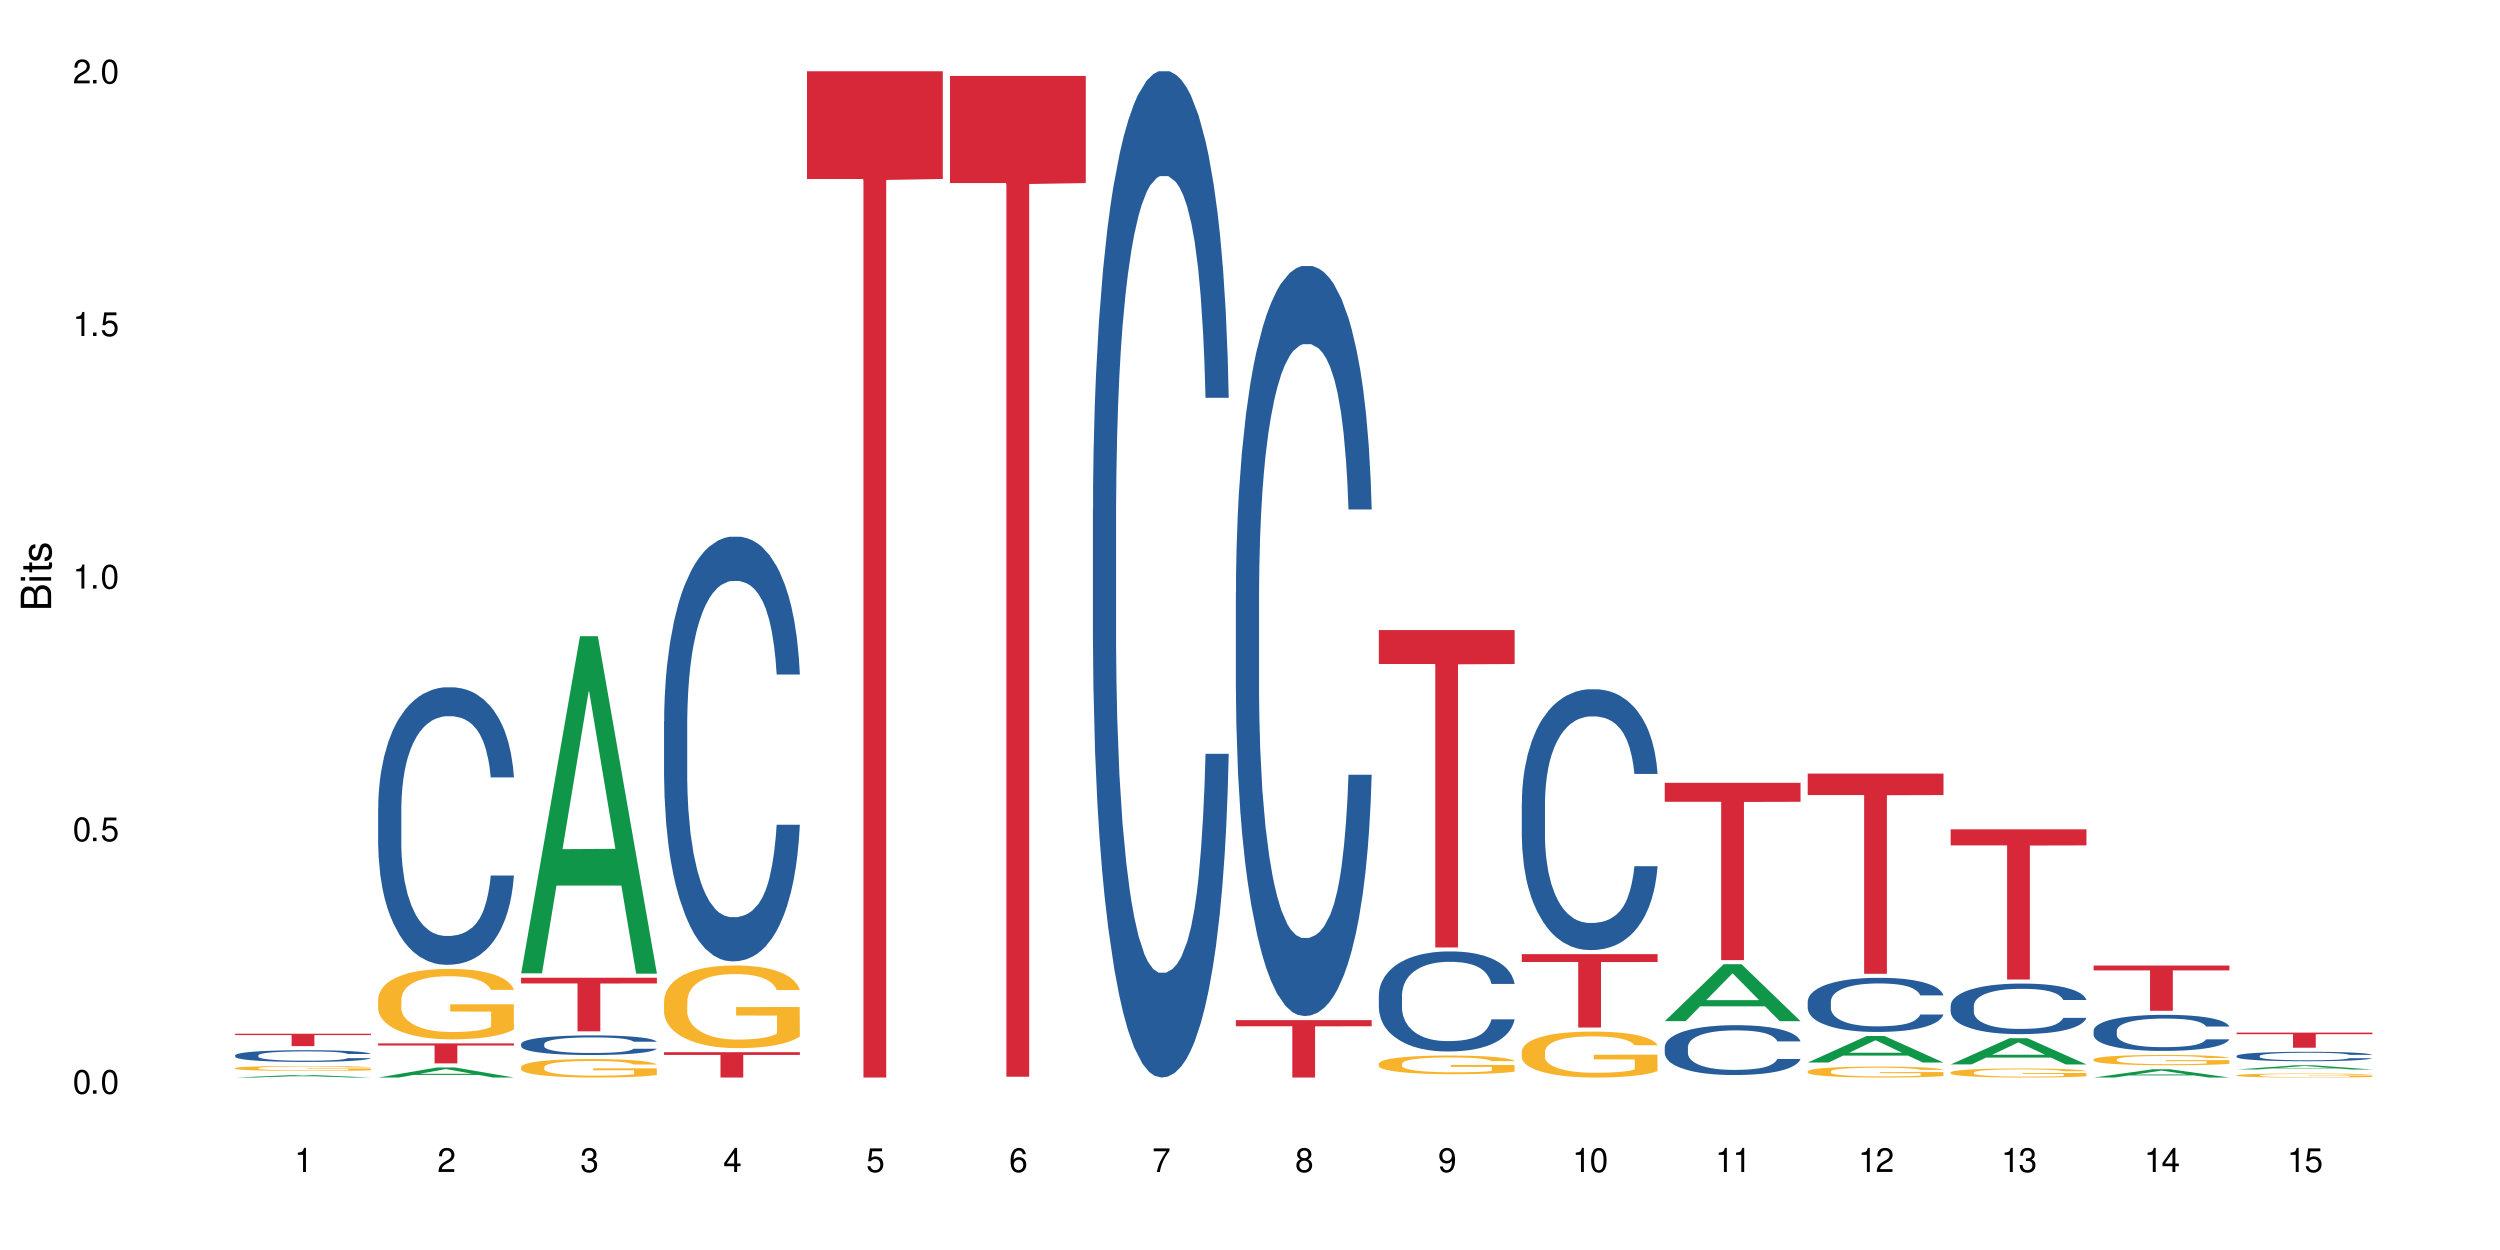 <?xml version="1.0" encoding="UTF-8"?>
<svg xmlns="http://www.w3.org/2000/svg" xmlns:xlink="http://www.w3.org/1999/xlink" width="720" height="360" viewBox="0 0 720 360">
<defs>
<g>
<g id="glyph-0-0">
</g>
<g id="glyph-0-1">
<path d="M 2.641 -6.938 C 2 -6.938 1.422 -6.656 1.078 -6.172 C 0.641 -5.562 0.406 -4.641 0.406 -3.359 C 0.406 -1.016 1.188 0.219 2.641 0.219 C 4.078 0.219 4.859 -1.016 4.859 -3.297 C 4.859 -4.641 4.656 -5.547 4.203 -6.172 C 3.844 -6.656 3.281 -6.938 2.641 -6.938 Z M 2.641 -6.188 C 3.547 -6.188 4 -5.25 4 -3.375 C 4 -1.406 3.562 -0.484 2.625 -0.484 C 1.734 -0.484 1.281 -1.438 1.281 -3.344 C 1.281 -5.25 1.734 -6.188 2.641 -6.188 Z M 2.641 -6.188 "/>
</g>
<g id="glyph-0-2">
<path d="M 1.828 -1 L 0.828 -1 L 0.828 0 L 1.828 0 Z M 1.828 -1 "/>
</g>
<g id="glyph-0-3">
<path d="M 4.562 -6.797 L 1.062 -6.797 L 0.547 -3.094 L 1.328 -3.094 C 1.719 -3.562 2.047 -3.734 2.578 -3.734 C 3.484 -3.734 4.062 -3.109 4.062 -2.094 C 4.062 -1.125 3.484 -0.531 2.578 -0.531 C 1.828 -0.531 1.375 -0.906 1.188 -1.672 L 0.328 -1.672 C 0.453 -1.109 0.547 -0.844 0.75 -0.594 C 1.125 -0.078 1.828 0.219 2.594 0.219 C 3.969 0.219 4.922 -0.781 4.922 -2.219 C 4.922 -3.562 4.031 -4.484 2.719 -4.484 C 2.25 -4.484 1.859 -4.359 1.469 -4.062 L 1.734 -5.969 L 4.562 -5.969 Z M 4.562 -6.797 "/>
</g>
<g id="glyph-0-4">
<path d="M 2.484 -4.938 L 2.484 0 L 3.328 0 L 3.328 -6.938 L 2.766 -6.938 C 2.469 -5.875 2.281 -5.734 0.984 -5.562 L 0.984 -4.938 Z M 2.484 -4.938 "/>
</g>
<g id="glyph-0-5">
<path d="M 4.859 -0.828 L 1.281 -0.828 C 1.359 -1.406 1.672 -1.781 2.5 -2.281 L 3.469 -2.828 C 4.406 -3.344 4.906 -4.062 4.906 -4.906 C 4.906 -5.484 4.672 -6.031 4.266 -6.406 C 3.859 -6.766 3.375 -6.938 2.719 -6.938 C 1.859 -6.938 1.219 -6.625 0.844 -6.031 C 0.609 -5.672 0.5 -5.234 0.484 -4.531 L 1.328 -4.531 C 1.359 -5.016 1.406 -5.281 1.531 -5.516 C 1.75 -5.938 2.188 -6.203 2.703 -6.203 C 3.469 -6.203 4.031 -5.641 4.031 -4.891 C 4.031 -4.344 3.719 -3.859 3.125 -3.516 L 2.234 -3 C 0.812 -2.172 0.406 -1.531 0.328 -0.016 L 4.859 -0.016 Z M 4.859 -0.828 "/>
</g>
<g id="glyph-0-6">
<path d="M 2.125 -3.188 L 2.578 -3.188 C 3.5 -3.188 3.984 -2.766 3.984 -1.922 C 3.984 -1.062 3.469 -0.531 2.594 -0.531 C 1.656 -0.531 1.203 -1 1.156 -2.016 L 0.312 -2.016 C 0.344 -1.453 0.438 -1.094 0.609 -0.781 C 0.953 -0.109 1.625 0.219 2.547 0.219 C 3.953 0.219 4.859 -0.625 4.859 -1.938 C 4.859 -2.828 4.516 -3.297 3.703 -3.594 C 4.344 -3.844 4.656 -4.328 4.656 -5.031 C 4.656 -6.219 3.875 -6.938 2.578 -6.938 C 1.203 -6.938 0.484 -6.172 0.453 -4.703 L 1.297 -4.703 C 1.312 -5.125 1.344 -5.359 1.453 -5.578 C 1.641 -5.969 2.062 -6.203 2.594 -6.203 C 3.344 -6.203 3.797 -5.75 3.797 -5 C 3.797 -4.516 3.609 -4.219 3.25 -4.047 C 3.016 -3.953 2.703 -3.922 2.125 -3.906 Z M 2.125 -3.188 "/>
</g>
<g id="glyph-0-7">
<path d="M 3.141 -1.672 L 3.141 0 L 3.984 0 L 3.984 -1.672 L 4.984 -1.672 L 4.984 -2.438 L 3.984 -2.438 L 3.984 -6.938 L 3.359 -6.938 L 0.266 -2.578 L 0.266 -1.672 Z M 3.141 -2.438 L 1 -2.438 L 3.141 -5.5 Z M 3.141 -2.438 "/>
</g>
<g id="glyph-0-8">
<path d="M 4.781 -5.125 C 4.609 -6.266 3.891 -6.938 2.844 -6.938 C 2.094 -6.938 1.422 -6.578 1.031 -5.953 C 0.594 -5.266 0.406 -4.422 0.406 -3.172 C 0.406 -2 0.578 -1.25 0.984 -0.641 C 1.359 -0.078 1.953 0.219 2.703 0.219 C 3.984 0.219 4.922 -0.75 4.922 -2.094 C 4.922 -3.375 4.062 -4.281 2.844 -4.281 C 2.172 -4.281 1.641 -4.031 1.281 -3.516 C 1.281 -5.234 1.828 -6.188 2.797 -6.188 C 3.391 -6.188 3.797 -5.797 3.938 -5.125 Z M 2.734 -3.531 C 3.547 -3.531 4.062 -2.953 4.062 -2.031 C 4.062 -1.156 3.484 -0.531 2.703 -0.531 C 1.922 -0.531 1.328 -1.188 1.328 -2.078 C 1.328 -2.938 1.906 -3.531 2.734 -3.531 Z M 2.734 -3.531 "/>
</g>
<g id="glyph-0-9">
<path d="M 4.984 -6.797 L 0.438 -6.797 L 0.438 -5.969 L 4.109 -5.969 C 2.5 -3.656 1.828 -2.234 1.328 0 L 2.219 0 C 2.594 -2.172 3.453 -4.047 4.984 -6.094 Z M 4.984 -6.797 "/>
</g>
<g id="glyph-0-10">
<path d="M 3.75 -3.656 C 4.469 -4.094 4.688 -4.438 4.688 -5.078 C 4.688 -6.172 3.844 -6.938 2.641 -6.938 C 1.438 -6.938 0.594 -6.172 0.594 -5.094 C 0.594 -4.438 0.812 -4.094 1.516 -3.656 C 0.734 -3.266 0.359 -2.703 0.359 -1.922 C 0.359 -0.656 1.281 0.219 2.641 0.219 C 3.984 0.219 4.922 -0.656 4.922 -1.922 C 4.922 -2.703 4.531 -3.266 3.75 -3.656 Z M 2.641 -6.188 C 3.359 -6.188 3.812 -5.75 3.812 -5.062 C 3.812 -4.406 3.344 -3.984 2.641 -3.984 C 1.922 -3.984 1.453 -4.406 1.453 -5.078 C 1.453 -5.75 1.922 -6.188 2.641 -6.188 Z M 2.641 -3.266 C 3.484 -3.266 4.062 -2.719 4.062 -1.906 C 4.062 -1.078 3.484 -0.531 2.625 -0.531 C 1.797 -0.531 1.219 -1.094 1.219 -1.906 C 1.219 -2.719 1.781 -3.266 2.641 -3.266 Z M 2.641 -3.266 "/>
</g>
<g id="glyph-0-11">
<path d="M 0.516 -1.578 C 0.672 -0.453 1.406 0.219 2.438 0.219 C 3.188 0.219 3.859 -0.141 4.266 -0.766 C 4.688 -1.453 4.891 -2.297 4.891 -3.547 C 4.891 -4.719 4.703 -5.453 4.312 -6.078 C 3.938 -6.641 3.344 -6.938 2.594 -6.938 C 1.297 -6.938 0.359 -5.969 0.359 -4.625 C 0.359 -3.344 1.234 -2.453 2.453 -2.453 C 3.094 -2.453 3.578 -2.672 4.016 -3.203 C 4 -1.484 3.469 -0.531 2.5 -0.531 C 1.906 -0.531 1.484 -0.906 1.359 -1.578 Z M 2.578 -6.203 C 3.375 -6.203 3.969 -5.531 3.969 -4.641 C 3.969 -3.797 3.391 -3.188 2.547 -3.188 C 1.734 -3.188 1.234 -3.766 1.234 -4.688 C 1.234 -5.562 1.797 -6.203 2.578 -6.203 Z M 2.578 -6.203 "/>
</g>
<g id="glyph-1-0">
</g>
<g id="glyph-1-1">
<path d="M 0 -0.953 L 0 -4.891 C 0 -5.719 -0.234 -6.344 -0.734 -6.797 C -1.188 -7.234 -1.812 -7.469 -2.5 -7.469 C -3.547 -7.469 -4.188 -7 -4.625 -5.875 C -4.984 -6.688 -5.625 -7.094 -6.531 -7.094 C -7.172 -7.094 -7.734 -6.859 -8.141 -6.391 C -8.562 -5.922 -8.75 -5.344 -8.75 -4.5 L -8.75 -0.953 Z M -4.984 -2.062 L -7.766 -2.062 L -7.766 -4.219 C -7.766 -4.844 -7.688 -5.203 -7.453 -5.5 C -7.219 -5.812 -6.859 -5.969 -6.375 -5.969 C -5.891 -5.969 -5.531 -5.812 -5.297 -5.5 C -5.062 -5.203 -4.984 -4.844 -4.984 -4.219 Z M -0.984 -2.062 L -4 -2.062 L -4 -4.781 C -4 -5.766 -3.438 -6.359 -2.484 -6.359 C -1.547 -6.359 -0.984 -5.766 -0.984 -4.781 Z M -0.984 -2.062 "/>
</g>
<g id="glyph-1-2">
<path d="M -6.281 -1.797 L -6.281 -0.797 L 0 -0.797 L 0 -1.797 Z M -8.75 -1.797 L -8.75 -0.797 L -7.484 -0.797 L -7.484 -1.797 Z M -8.75 -1.797 "/>
</g>
<g id="glyph-1-3">
<path d="M -6.281 -3.047 L -6.281 -2.016 L -8.016 -2.016 L -8.016 -1.016 L -6.281 -1.016 L -6.281 -0.172 L -5.469 -0.172 L -5.469 -1.016 L -0.719 -1.016 C -0.078 -1.016 0.281 -1.453 0.281 -2.234 C 0.281 -2.5 0.25 -2.719 0.188 -3.047 L -0.641 -3.047 C -0.609 -2.906 -0.594 -2.766 -0.594 -2.562 C -0.594 -2.141 -0.719 -2.016 -1.156 -2.016 L -5.469 -2.016 L -5.469 -3.047 Z M -6.281 -3.047 "/>
</g>
<g id="glyph-1-4">
<path d="M -4.531 -5.25 C -5.766 -5.25 -6.469 -4.422 -6.469 -2.969 C -6.469 -1.516 -5.719 -0.562 -4.547 -0.562 C -3.562 -0.562 -3.094 -1.062 -2.734 -2.562 L -2.516 -3.484 C -2.344 -4.188 -2.094 -4.469 -1.641 -4.469 C -1.047 -4.469 -0.641 -3.875 -0.641 -3 C -0.641 -2.453 -0.797 -2 -1.062 -1.75 C -1.25 -1.594 -1.422 -1.531 -1.875 -1.469 L -1.875 -0.406 C -0.422 -0.453 0.281 -1.266 0.281 -2.922 C 0.281 -4.5 -0.5 -5.516 -1.719 -5.516 C -2.656 -5.516 -3.172 -4.984 -3.469 -3.734 L -3.703 -2.766 C -3.891 -1.953 -4.156 -1.609 -4.594 -1.609 C -5.188 -1.609 -5.547 -2.125 -5.547 -2.938 C -5.547 -3.75 -5.203 -4.172 -4.531 -4.203 Z M -4.531 -5.25 "/>
</g>
</g>
</defs>
<rect x="-72" y="-36" width="864" height="432" fill="rgb(100%, 100%, 100%)" fill-opacity="1"/>
<path fill-rule="nonzero" fill="rgb(6.275%, 58.824%, 28.235%)" fill-opacity="1" d="M 67.73 310.332 L 67.773 310.332 L 84.695 309.598 L 89.836 309.598 L 106.844 310.332 L 100.867 310.332 L 96.605 310.141 L 77.926 310.141 L 73.75 310.332 L 67.73 310.332 L 79.723 310.062 L 94.895 310.062 L 87.328 309.719 L 87.16 309.719 L 79.684 310.062 L 79.723 310.062 Z M 67.73 310.332 "/>
<path fill-rule="nonzero" fill="rgb(14.51%, 36.078%, 60%)" fill-opacity="1" d="M 67.73 303.926 L 67.777 303.922 L 67.777 303.848 L 67.922 303.73 L 68.254 303.582 L 68.59 303.48 L 69.449 303.297 L 70.641 303.121 L 71.879 302.984 L 72.785 302.906 L 73.598 302.844 L 75.457 302.73 L 76.652 302.672 L 77.938 302.617 L 79.512 302.566 L 80.656 302.535 L 83.234 302.484 L 85.141 302.465 L 86.621 302.453 L 89.816 302.453 L 91.723 302.465 L 93.105 302.48 L 94.633 302.508 L 95.922 302.535 L 98.164 302.602 L 100.168 302.688 L 101.074 302.738 L 102.504 302.832 L 103.602 302.926 L 104.363 303.008 L 105.223 303.121 L 105.984 303.262 L 106.559 303.418 L 106.844 303.551 L 100.168 303.551 L 99.832 303.426 L 99.449 303.332 L 98.734 303.203 L 98.02 303.113 L 97.02 303.027 L 96.113 302.965 L 94.871 302.906 L 93.773 302.871 L 92.629 302.844 L 91.531 302.824 L 89.434 302.805 L 87 302.805 L 86.094 302.812 L 84.234 302.836 L 83.234 302.859 L 81.801 302.902 L 80.801 302.941 L 79.609 303.004 L 78.797 303.055 L 77.797 303.137 L 77.078 303.207 L 76.27 303.309 L 75.793 303.387 L 75.363 303.473 L 74.98 303.574 L 74.695 303.684 L 74.504 303.797 L 74.41 303.91 L 74.41 304.387 L 74.504 304.5 L 74.742 304.629 L 75.363 304.816 L 76.27 304.98 L 77.32 305.109 L 78.32 305.203 L 78.891 305.246 L 79.656 305.297 L 80.848 305.359 L 82.566 305.418 L 83.566 305.445 L 85.094 305.469 L 86.668 305.48 L 88.766 305.48 L 90.625 305.469 L 91.867 305.453 L 93.156 305.43 L 94.918 305.375 L 96.016 305.328 L 96.969 305.27 L 97.688 305.211 L 98.164 305.16 L 98.879 305.062 L 99.449 304.961 L 99.879 304.852 L 100.168 304.746 L 106.844 304.746 L 106.559 304.871 L 106.129 304.988 L 105.699 305.078 L 105.031 305.188 L 104.27 305.285 L 103.172 305.391 L 102.266 305.461 L 101.074 305.539 L 99.977 305.598 L 98.781 305.652 L 97.02 305.711 L 95.875 305.742 L 94.633 305.77 L 93.156 305.797 L 91.293 305.816 L 89.289 305.828 L 87.43 305.832 L 85.426 305.828 L 83.949 305.816 L 81.992 305.785 L 79.559 305.73 L 77.797 305.672 L 76.414 305.613 L 75.219 305.551 L 73.883 305.469 L 72.168 305.332 L 71.117 305.227 L 70.402 305.141 L 69.59 305.02 L 69.02 304.914 L 68.352 304.738 L 67.875 304.52 L 67.73 304.352 Z M 67.73 303.926 "/>
<path fill-rule="nonzero" fill="rgb(96.863%, 70.196%, 16.863%)" fill-opacity="1" d="M 67.73 307.613 L 67.777 307.613 L 67.777 307.586 L 67.969 307.527 L 68.445 307.445 L 69.066 307.379 L 69.734 307.324 L 70.164 307.297 L 70.879 307.258 L 71.5 307.23 L 73.074 307.172 L 75.078 307.113 L 76.172 307.09 L 77.414 307.07 L 79.18 307.043 L 79.988 307.035 L 82.469 307.016 L 85.285 307 L 88.383 306.996 L 89.816 307 L 91.77 307.004 L 94.441 307.02 L 95.969 307.031 L 97.16 307.043 L 98.402 307.062 L 99.926 307.086 L 101.359 307.117 L 102.504 307.152 L 103.648 307.191 L 104.602 307.23 L 105.414 307.277 L 106.129 307.332 L 106.559 307.379 L 106.844 307.426 L 100.215 307.426 L 99.832 307.379 L 99.402 307.344 L 98.688 307.301 L 97.973 307.27 L 97.258 307.242 L 95.922 307.211 L 94.777 307.188 L 93.344 307.172 L 91.961 307.16 L 90.387 307.152 L 89.434 307.148 L 86.906 307.148 L 84.617 307.156 L 83.281 307.168 L 82.328 307.18 L 80.992 307.199 L 80.18 307.215 L 79.703 307.223 L 78.273 307.266 L 77.32 307.301 L 76.793 307.328 L 76.125 307.367 L 75.648 307.402 L 75.125 307.453 L 74.84 307.492 L 74.457 307.582 L 74.41 307.82 L 74.551 307.867 L 74.84 307.922 L 75.219 307.969 L 75.793 308.02 L 76.363 308.059 L 77.367 308.109 L 78.227 308.145 L 78.891 308.164 L 80.18 308.199 L 80.703 308.215 L 81.945 308.238 L 83.234 308.254 L 84.809 308.27 L 86 308.277 L 87.906 308.285 L 90.34 308.285 L 93.203 308.277 L 95.016 308.266 L 96.254 308.258 L 97.066 308.246 L 98.066 308.234 L 98.781 308.219 L 99.449 308.203 L 100.262 308.184 L 100.262 307.867 L 88.48 307.867 L 88.48 307.719 L 106.797 307.719 L 106.844 308.234 L 105.844 308.27 L 104.602 308.301 L 103.41 308.328 L 102.168 308.352 L 100.406 308.375 L 98.973 308.391 L 96.781 308.41 L 94.777 308.422 L 92.676 308.43 L 90.816 308.434 L 86.668 308.434 L 84.57 308.426 L 82.898 308.414 L 81.371 308.402 L 79.848 308.383 L 77.938 308.355 L 76.699 308.332 L 75.41 308.305 L 74.121 308.273 L 72.977 308.238 L 72.215 308.211 L 71.453 308.18 L 70.641 308.141 L 69.879 308.094 L 69.305 308.055 L 68.781 308.008 L 68.398 307.965 L 68.016 307.906 L 67.828 307.859 L 67.73 307.816 Z M 67.73 307.613 "/>
<path fill-rule="nonzero" fill="rgb(83.922%, 15.686%, 22.353%)" fill-opacity="1" d="M 67.73 297.715 L 106.844 297.715 L 106.844 298.098 L 90.543 298.102 L 90.543 301.289 L 83.984 301.289 L 83.984 298.105 L 83.891 298.098 L 67.73 298.098 Z M 67.73 297.715 "/>
<path fill-rule="nonzero" fill="rgb(6.275%, 58.824%, 28.235%)" fill-opacity="1" d="M 108.902 310.328 L 108.945 310.328 L 125.867 307.43 L 131.008 307.43 L 148.016 310.332 L 142.039 310.332 L 137.777 309.574 L 119.098 309.574 L 114.922 310.328 L 108.902 310.328 L 120.895 309.262 L 136.062 309.258 L 128.5 307.902 L 128.418 307.898 L 128.332 307.906 L 120.855 309.258 L 120.895 309.262 Z M 108.902 310.328 "/>
<path fill-rule="nonzero" fill="rgb(14.51%, 36.078%, 60%)" fill-opacity="1" d="M 108.902 232.727 L 108.949 232.656 L 108.949 230.902 L 109.094 228.125 L 109.426 224.621 L 109.762 222.207 L 110.621 217.898 L 111.812 213.734 L 113.051 210.52 L 113.957 208.621 L 114.77 207.16 L 116.629 204.457 L 117.82 203.07 L 119.109 201.828 L 120.684 200.586 L 121.828 199.855 L 124.406 198.688 L 126.312 198.176 L 127.793 197.957 L 130.988 197.957 L 132.895 198.246 L 134.277 198.613 L 135.805 199.195 L 137.094 199.855 L 139.336 201.461 L 141.336 203.508 L 142.242 204.676 L 143.676 206.941 L 144.773 209.133 L 145.535 211.031 L 146.395 213.734 L 147.156 217.023 L 147.73 220.746 L 148.016 223.891 L 141.336 223.891 L 141.004 220.969 L 140.621 218.703 L 139.906 215.707 L 139.191 213.59 L 138.191 211.469 L 137.285 210.082 L 136.043 208.695 L 134.945 207.816 L 133.801 207.16 L 132.703 206.723 L 130.605 206.285 L 128.172 206.285 L 127.266 206.43 L 125.406 207.016 L 124.406 207.523 L 122.973 208.547 L 121.973 209.496 L 120.781 210.957 L 119.969 212.199 L 118.969 214.102 L 118.25 215.781 L 117.441 218.191 L 116.965 220.016 L 116.535 222.062 L 116.152 224.473 L 115.867 227.031 L 115.676 229.734 L 115.582 232.363 L 115.582 243.688 L 115.676 246.316 L 115.914 249.383 L 116.535 253.84 L 117.441 257.711 L 118.488 260.781 L 119.492 262.973 L 120.062 263.996 L 120.828 265.164 L 122.02 266.625 L 123.738 268.086 L 124.738 268.672 L 126.266 269.254 L 127.84 269.547 L 129.938 269.547 L 131.797 269.254 L 133.039 268.891 L 134.324 268.305 L 136.09 267.062 L 137.188 265.895 L 138.141 264.508 L 138.859 263.117 L 139.336 261.949 L 140.051 259.684 L 140.621 257.199 L 141.051 254.645 L 141.336 252.16 L 148.016 252.16 L 147.73 255.082 L 147.301 257.93 L 146.871 260.051 L 146.203 262.605 L 145.441 264.871 L 144.344 267.43 L 143.438 269.109 L 142.242 270.934 L 141.148 272.324 L 139.953 273.566 L 138.191 275.027 L 137.043 275.758 L 135.805 276.414 L 134.324 277 L 132.465 277.508 L 130.461 277.801 L 128.602 277.875 L 126.598 277.73 L 125.121 277.438 L 123.164 276.777 L 120.73 275.465 L 118.969 274.074 L 117.582 272.688 L 116.391 271.227 L 115.055 269.254 L 113.34 266.039 L 112.289 263.555 L 111.574 261.512 L 110.762 258.66 L 110.191 256.105 L 109.523 252.016 L 109.047 246.828 L 108.902 242.809 Z M 108.902 232.727 "/>
<path fill-rule="nonzero" fill="rgb(96.863%, 70.196%, 16.863%)" fill-opacity="1" d="M 108.902 287.727 L 108.949 287.711 L 108.949 287.34 L 109.141 286.504 L 109.617 285.355 L 110.238 284.41 L 110.906 283.672 L 111.336 283.281 L 112.051 282.727 L 112.672 282.316 L 114.246 281.484 L 116.25 280.707 L 117.344 280.371 L 118.586 280.059 L 120.352 279.707 L 121.16 279.574 L 123.641 279.281 L 126.457 279.094 L 129.555 279.039 L 130.988 279.059 L 132.941 279.133 L 135.613 279.336 L 137.141 279.52 L 138.332 279.707 L 139.574 279.945 L 141.098 280.316 L 142.531 280.762 L 143.676 281.207 L 144.82 281.762 L 145.773 282.355 L 146.586 283.004 L 147.301 283.781 L 147.73 284.43 L 148.016 285.078 L 141.387 285.078 L 141.004 284.43 L 140.574 283.93 L 139.859 283.32 L 139.145 282.875 L 138.43 282.523 L 137.094 282.039 L 135.949 281.742 L 134.516 281.484 L 133.133 281.316 L 131.559 281.207 L 130.605 281.168 L 128.078 281.168 L 125.789 281.301 L 124.453 281.449 L 123.5 281.594 L 122.164 281.875 L 121.352 282.098 L 120.875 282.242 L 119.445 282.82 L 118.488 283.336 L 117.965 283.688 L 117.297 284.246 L 116.82 284.746 L 116.297 285.488 L 116.008 286.043 L 115.629 287.301 L 115.582 290.637 L 115.723 291.34 L 116.008 292.102 L 116.391 292.77 L 116.965 293.473 L 117.535 294.008 L 118.539 294.73 L 119.395 295.215 L 120.062 295.527 L 121.352 296.027 L 121.875 296.195 L 123.117 296.527 L 124.406 296.789 L 125.98 297.012 L 127.172 297.121 L 129.078 297.215 L 131.512 297.215 L 134.375 297.102 L 136.188 296.957 L 137.426 296.809 L 138.238 296.676 L 139.238 296.473 L 139.953 296.289 L 140.621 296.086 L 141.434 295.77 L 141.434 291.34 L 129.652 291.324 L 129.652 289.246 L 147.969 289.23 L 148.016 296.473 L 147.016 296.973 L 145.773 297.457 L 144.582 297.824 L 143.34 298.141 L 141.578 298.492 L 140.145 298.715 L 137.949 298.977 L 135.949 299.141 L 133.848 299.254 L 131.988 299.309 L 129.793 299.328 L 127.84 299.289 L 125.742 299.18 L 124.07 299.031 L 122.543 298.844 L 121.02 298.605 L 119.109 298.215 L 117.871 297.898 L 116.582 297.512 L 115.293 297.047 L 114.148 296.547 L 113.387 296.16 L 112.625 295.715 L 111.812 295.156 L 111.051 294.527 L 110.477 293.953 L 109.953 293.305 L 109.57 292.695 L 109.188 291.859 L 108.996 291.191 L 108.902 290.617 Z M 108.902 287.727 "/>
<path fill-rule="nonzero" fill="rgb(83.922%, 15.686%, 22.353%)" fill-opacity="1" d="M 108.902 300.492 L 148.016 300.492 L 148.016 301.109 L 131.715 301.113 L 131.715 306.266 L 125.156 306.266 L 125.156 301.121 L 125.062 301.109 L 108.902 301.109 Z M 108.902 300.492 "/>
<path fill-rule="nonzero" fill="rgb(6.275%, 58.824%, 28.235%)" fill-opacity="1" d="M 150.074 280.328 L 150.117 280.238 L 167.039 183.227 L 172.18 183.227 L 189.188 280.422 L 183.211 280.422 L 178.949 255.051 L 160.27 255.051 L 156.09 280.328 L 150.074 280.328 L 162.066 244.555 L 177.234 244.465 L 169.672 199.109 L 169.59 199.016 L 169.504 199.289 L 162.027 244.465 L 162.066 244.555 Z M 150.074 280.328 "/>
<path fill-rule="nonzero" fill="rgb(14.51%, 36.078%, 60%)" fill-opacity="1" d="M 150.074 300.652 L 150.121 300.648 L 150.121 300.523 L 150.266 300.328 L 150.598 300.078 L 150.934 299.91 L 151.793 299.602 L 152.984 299.309 L 154.223 299.082 L 155.129 298.949 L 155.941 298.844 L 157.801 298.652 L 158.992 298.555 L 160.281 298.469 L 161.855 298.379 L 163 298.328 L 165.578 298.246 L 167.484 298.207 L 168.965 298.195 L 172.16 298.195 L 174.066 298.215 L 175.449 298.238 L 176.977 298.281 L 178.266 298.328 L 180.508 298.441 L 182.508 298.586 L 183.414 298.668 L 184.848 298.828 L 185.945 298.984 L 186.707 299.117 L 187.566 299.309 L 188.328 299.543 L 188.902 299.805 L 189.188 300.027 L 182.508 300.027 L 182.176 299.82 L 181.793 299.66 L 181.078 299.449 L 180.363 299.297 L 179.359 299.148 L 178.453 299.051 L 177.215 298.953 L 176.117 298.891 L 174.973 298.844 L 173.875 298.812 L 171.777 298.781 L 169.344 298.781 L 168.438 298.793 L 166.578 298.832 L 165.578 298.871 L 164.145 298.941 L 163.145 299.008 L 161.953 299.113 L 161.141 299.199 L 160.137 299.336 L 159.422 299.453 L 158.613 299.625 L 158.137 299.754 L 157.707 299.898 L 157.324 300.066 L 157.039 300.25 L 156.848 300.441 L 156.754 300.625 L 156.754 301.426 L 156.848 301.613 L 157.086 301.828 L 157.707 302.145 L 158.613 302.418 L 159.66 302.637 L 160.664 302.789 L 161.234 302.863 L 162 302.945 L 163.191 303.047 L 164.91 303.152 L 165.91 303.191 L 167.438 303.234 L 169.012 303.254 L 171.109 303.254 L 172.969 303.234 L 174.211 303.207 L 175.496 303.168 L 177.262 303.078 L 178.359 302.996 L 179.312 302.898 L 180.027 302.801 L 180.508 302.719 L 181.223 302.559 L 181.793 302.383 L 182.223 302.203 L 182.508 302.027 L 189.188 302.027 L 188.902 302.234 L 188.473 302.434 L 188.043 302.582 L 187.375 302.766 L 186.613 302.926 L 185.516 303.105 L 184.609 303.223 L 183.414 303.352 L 182.32 303.453 L 181.125 303.539 L 179.359 303.645 L 178.215 303.695 L 176.977 303.742 L 175.496 303.781 L 173.637 303.816 L 171.633 303.84 L 169.773 303.844 L 167.77 303.832 L 166.293 303.812 L 164.336 303.766 L 161.902 303.672 L 160.137 303.574 L 158.754 303.477 L 157.562 303.375 L 156.227 303.234 L 154.512 303.008 L 153.461 302.832 L 152.746 302.688 L 151.934 302.484 L 151.363 302.305 L 150.695 302.016 L 150.219 301.648 L 150.074 301.363 Z M 150.074 300.652 "/>
<path fill-rule="nonzero" fill="rgb(96.863%, 70.196%, 16.863%)" fill-opacity="1" d="M 150.074 307.289 L 150.121 307.285 L 150.121 307.188 L 150.312 306.969 L 150.789 306.668 L 151.41 306.418 L 152.078 306.223 L 152.508 306.121 L 153.223 305.977 L 153.844 305.867 L 155.418 305.648 L 157.418 305.445 L 158.516 305.359 L 159.758 305.273 L 161.523 305.184 L 162.332 305.148 L 164.812 305.07 L 167.629 305.023 L 170.727 305.008 L 172.16 305.012 L 174.113 305.031 L 176.785 305.086 L 178.312 305.133 L 179.504 305.184 L 180.746 305.246 L 182.27 305.344 L 183.703 305.461 L 184.848 305.578 L 185.992 305.723 L 186.945 305.879 L 187.758 306.047 L 188.473 306.254 L 188.902 306.422 L 189.188 306.594 L 182.559 306.594 L 182.176 306.422 L 181.746 306.293 L 181.031 306.133 L 180.316 306.016 L 179.602 305.922 L 178.266 305.797 L 177.121 305.719 L 175.688 305.648 L 174.305 305.605 L 172.73 305.578 L 171.777 305.566 L 169.25 305.566 L 166.961 305.602 L 165.625 305.641 L 164.672 305.68 L 163.336 305.75 L 162.523 305.809 L 162.047 305.848 L 160.617 306 L 159.66 306.137 L 159.137 306.227 L 158.469 306.375 L 157.992 306.504 L 157.469 306.699 L 157.18 306.848 L 156.801 307.176 L 156.754 308.051 L 156.895 308.238 L 157.18 308.438 L 157.562 308.609 L 158.137 308.797 L 158.707 308.938 L 159.711 309.125 L 160.566 309.254 L 161.234 309.336 L 162.523 309.469 L 163.047 309.512 L 164.289 309.598 L 165.578 309.668 L 167.148 309.727 L 168.344 309.754 L 170.25 309.777 L 172.684 309.777 L 175.547 309.75 L 177.359 309.711 L 178.598 309.672 L 179.41 309.637 L 180.41 309.582 L 181.125 309.535 L 181.793 309.48 L 182.605 309.398 L 182.605 308.238 L 170.824 308.23 L 170.824 307.688 L 189.141 307.684 L 189.188 309.582 L 188.188 309.715 L 186.945 309.84 L 185.754 309.938 L 184.512 310.02 L 182.746 310.113 L 181.316 310.172 L 179.121 310.238 L 177.121 310.285 L 175.02 310.312 L 173.16 310.328 L 170.965 310.332 L 169.012 310.324 L 166.91 310.293 L 165.242 310.254 L 163.715 310.207 L 162.191 310.145 L 160.281 310.039 L 159.043 309.957 L 157.754 309.855 L 156.465 309.734 L 155.32 309.602 L 154.559 309.5 L 153.793 309.383 L 152.984 309.238 L 152.219 309.074 L 151.648 308.922 L 151.125 308.754 L 150.742 308.59 L 150.359 308.371 L 150.168 308.199 L 150.074 308.047 Z M 150.074 307.289 "/>
<path fill-rule="nonzero" fill="rgb(83.922%, 15.686%, 22.353%)" fill-opacity="1" d="M 150.074 281.586 L 189.188 281.586 L 189.188 283.238 L 172.887 283.254 L 172.887 297.031 L 166.328 297.031 L 166.328 283.266 L 166.234 283.238 L 150.074 283.238 Z M 150.074 281.586 "/>
<path fill-rule="nonzero" fill="rgb(14.51%, 36.078%, 60%)" fill-opacity="1" d="M 191.246 207.793 L 191.293 207.68 L 191.293 204.996 L 191.438 200.75 L 191.77 195.383 L 192.105 191.691 L 192.965 185.098 L 194.156 178.723 L 195.395 173.805 L 196.301 170.898 L 197.113 168.664 L 198.973 164.527 L 200.164 162.402 L 201.453 160.5 L 203.027 158.602 L 204.172 157.484 L 206.746 155.695 L 208.656 154.91 L 210.133 154.574 L 213.332 154.574 L 215.238 155.023 L 216.621 155.582 L 218.148 156.477 L 219.438 157.484 L 221.676 159.941 L 223.68 163.074 L 224.586 164.859 L 226.02 168.328 L 227.117 171.68 L 227.879 174.586 L 228.738 178.723 L 229.5 183.754 L 230.074 189.457 L 230.359 194.266 L 223.68 194.266 L 223.348 189.793 L 222.965 186.328 L 222.25 181.742 L 221.535 178.5 L 220.531 175.258 L 219.625 173.133 L 218.387 171.012 L 217.289 169.668 L 216.145 168.664 L 215.047 167.992 L 212.949 167.32 L 210.516 167.32 L 209.609 167.543 L 207.75 168.438 L 206.746 169.223 L 205.316 170.785 L 204.316 172.238 L 203.121 174.477 L 202.312 176.375 L 201.309 179.285 L 200.594 181.855 L 199.785 185.543 L 199.309 188.34 L 198.879 191.469 L 198.496 195.16 L 198.211 199.07 L 198.02 203.207 L 197.922 207.234 L 197.922 224.562 L 198.02 228.586 L 198.258 233.281 L 198.879 240.102 L 199.785 246.027 L 200.832 250.723 L 201.836 254.078 L 202.406 255.641 L 203.172 257.43 L 204.363 259.668 L 206.082 261.902 L 207.082 262.797 L 208.609 263.691 L 210.184 264.141 L 212.281 264.141 L 214.141 263.691 L 215.383 263.133 L 216.668 262.238 L 218.434 260.34 L 219.531 258.551 L 220.484 256.426 L 221.199 254.301 L 221.676 252.512 L 222.395 249.047 L 222.965 245.246 L 223.395 241.332 L 223.68 237.531 L 230.359 237.531 L 230.074 242.004 L 229.645 246.363 L 229.215 249.605 L 228.547 253.52 L 227.781 256.984 L 226.688 260.898 L 225.781 263.469 L 224.586 266.262 L 223.488 268.387 L 222.297 270.289 L 220.531 272.523 L 219.387 273.641 L 218.148 274.648 L 216.668 275.543 L 214.809 276.324 L 212.805 276.773 L 210.945 276.883 L 208.941 276.66 L 207.465 276.215 L 205.508 275.207 L 203.074 273.195 L 201.309 271.07 L 199.926 268.945 L 198.734 266.711 L 197.398 263.691 L 195.684 258.773 L 194.633 254.973 L 193.918 251.84 L 193.105 247.48 L 192.535 243.566 L 191.867 237.309 L 191.391 229.371 L 191.246 223.219 Z M 191.246 207.793 "/>
<path fill-rule="nonzero" fill="rgb(96.863%, 70.196%, 16.863%)" fill-opacity="1" d="M 191.246 288.25 L 191.293 288.23 L 191.293 287.793 L 191.484 286.816 L 191.961 285.465 L 192.582 284.355 L 193.25 283.488 L 193.68 283.031 L 194.395 282.379 L 195.016 281.898 L 196.59 280.922 L 198.59 280.008 L 199.688 279.613 L 200.93 279.246 L 202.695 278.832 L 203.504 278.68 L 205.984 278.332 L 208.801 278.113 L 211.898 278.047 L 213.332 278.07 L 215.285 278.156 L 217.957 278.395 L 219.484 278.613 L 220.676 278.832 L 221.918 279.113 L 223.441 279.551 L 224.875 280.07 L 226.02 280.594 L 227.164 281.246 L 228.117 281.941 L 228.93 282.703 L 229.645 283.617 L 230.074 284.379 L 230.359 285.141 L 223.73 285.141 L 223.348 284.379 L 222.918 283.793 L 222.203 283.074 L 221.488 282.551 L 220.77 282.137 L 219.438 281.574 L 218.293 281.223 L 216.859 280.922 L 215.477 280.723 L 213.902 280.594 L 212.949 280.551 L 210.422 280.551 L 208.133 280.703 L 206.797 280.875 L 205.84 281.051 L 204.508 281.375 L 203.695 281.637 L 203.219 281.812 L 201.789 282.488 L 200.832 283.094 L 200.309 283.508 L 199.641 284.16 L 199.164 284.75 L 198.641 285.617 L 198.352 286.273 L 197.973 287.75 L 197.922 291.668 L 198.066 292.492 L 198.352 293.387 L 198.734 294.168 L 199.309 294.996 L 199.879 295.625 L 200.883 296.477 L 201.738 297.039 L 202.406 297.41 L 203.695 297.996 L 204.219 298.195 L 205.461 298.586 L 206.746 298.891 L 208.32 299.152 L 209.516 299.281 L 211.422 299.391 L 213.855 299.391 L 216.719 299.258 L 218.531 299.086 L 219.77 298.91 L 220.582 298.758 L 221.582 298.52 L 222.297 298.301 L 222.965 298.062 L 223.777 297.691 L 223.777 292.492 L 211.996 292.473 L 211.996 290.035 L 230.312 290.012 L 230.359 298.52 L 229.355 299.105 L 228.117 299.672 L 226.926 300.109 L 225.684 300.477 L 223.918 300.891 L 222.488 301.152 L 220.293 301.457 L 218.293 301.652 L 216.191 301.781 L 214.332 301.848 L 212.137 301.871 L 210.184 301.828 L 208.082 301.695 L 206.414 301.523 L 204.887 301.305 L 203.359 301.023 L 201.453 300.566 L 200.215 300.195 L 198.926 299.738 L 197.637 299.195 L 196.492 298.605 L 195.73 298.148 L 194.965 297.629 L 194.156 296.977 L 193.391 296.234 L 192.82 295.562 L 192.297 294.801 L 191.914 294.082 L 191.531 293.102 L 191.34 292.32 L 191.246 291.645 Z M 191.246 288.25 "/>
<path fill-rule="nonzero" fill="rgb(83.922%, 15.686%, 22.353%)" fill-opacity="1" d="M 191.246 303.035 L 230.359 303.035 L 230.359 303.816 L 214.059 303.82 L 214.059 310.332 L 207.5 310.332 L 207.5 303.828 L 207.402 303.816 L 191.246 303.816 Z M 191.246 303.035 "/>
<path fill-rule="nonzero" fill="rgb(83.922%, 15.686%, 22.353%)" fill-opacity="1" d="M 232.418 20.527 L 271.531 20.527 L 271.531 51.547 L 255.23 51.82 L 255.23 310.332 L 248.672 310.332 L 248.672 52.094 L 248.574 51.547 L 232.418 51.547 Z M 232.418 20.527 "/>
<path fill-rule="nonzero" fill="rgb(83.922%, 15.686%, 22.353%)" fill-opacity="1" d="M 273.59 21.867 L 312.703 21.867 L 312.703 52.723 L 296.402 52.992 L 296.402 310.105 L 289.844 310.105 L 289.844 53.262 L 289.746 52.723 L 273.59 52.723 Z M 273.59 21.867 "/>
<path fill-rule="nonzero" fill="rgb(14.51%, 36.078%, 60%)" fill-opacity="1" d="M 314.762 146.621 L 314.809 146.355 L 314.809 140 L 314.953 129.934 L 315.285 117.215 L 315.621 108.477 L 316.477 92.844 L 317.672 77.746 L 318.91 66.09 L 319.816 59.203 L 320.629 53.902 L 322.488 44.102 L 323.68 39.07 L 324.969 34.566 L 326.543 30.062 L 327.688 27.414 L 330.262 23.176 L 332.172 21.32 L 333.648 20.527 L 336.844 20.527 L 338.754 21.586 L 340.137 22.91 L 341.664 25.031 L 342.949 27.414 L 345.191 33.242 L 347.195 40.66 L 348.102 44.898 L 349.531 53.109 L 350.629 61.055 L 351.395 67.945 L 352.25 77.746 L 353.016 89.668 L 353.586 103.176 L 353.875 114.566 L 347.195 114.566 L 346.863 103.973 L 346.48 95.758 L 345.766 84.898 L 345.051 77.215 L 344.047 69.535 L 343.141 64.5 L 341.902 59.469 L 340.805 56.289 L 339.66 53.902 L 338.562 52.316 L 336.465 50.727 L 334.031 50.727 L 333.125 51.254 L 331.266 53.375 L 330.262 55.23 L 328.832 58.938 L 327.832 62.383 L 326.637 67.68 L 325.828 72.184 L 324.824 79.07 L 324.109 85.164 L 323.297 93.906 L 322.82 100.527 L 322.391 107.945 L 322.012 116.688 L 321.727 125.957 L 321.535 135.762 L 321.438 145.297 L 321.438 186.355 L 321.535 195.895 L 321.773 207.02 L 322.391 223.18 L 323.297 237.219 L 324.348 248.344 L 325.352 256.293 L 325.922 260 L 326.684 264.238 L 327.879 269.535 L 329.594 274.836 L 330.598 276.953 L 332.121 279.074 L 333.695 280.133 L 335.797 280.133 L 337.656 279.074 L 338.895 277.75 L 340.184 275.629 L 341.949 271.125 L 343.047 266.887 L 344 261.855 L 344.715 256.82 L 345.191 252.582 L 345.906 244.371 L 346.48 235.363 L 346.91 226.094 L 347.195 217.086 L 353.875 217.086 L 353.586 227.684 L 353.16 238.012 L 352.73 245.695 L 352.062 254.969 L 351.297 263.18 L 350.199 272.449 L 349.293 278.543 L 348.102 285.168 L 347.004 290.199 L 345.812 294.703 L 344.047 300 L 342.902 302.648 L 341.664 305.035 L 340.184 307.152 L 338.324 309.008 L 336.32 310.066 L 334.461 310.332 L 332.457 309.801 L 330.977 308.742 L 329.023 306.359 L 326.59 301.59 L 324.824 296.559 L 323.441 291.523 L 322.25 286.227 L 320.914 279.074 L 319.195 267.418 L 318.148 258.41 L 317.434 250.992 L 316.621 240.664 L 316.047 231.391 L 315.379 216.555 L 314.902 197.746 L 314.762 183.18 Z M 314.762 146.621 "/>
<path fill-rule="nonzero" fill="rgb(14.51%, 36.078%, 60%)" fill-opacity="1" d="M 355.934 170.609 L 355.98 170.41 L 355.98 165.672 L 356.125 158.172 L 356.457 148.691 L 356.789 142.176 L 357.648 130.527 L 358.844 119.273 L 360.082 110.586 L 360.988 105.449 L 361.801 101.5 L 363.66 94.195 L 364.852 90.445 L 366.141 87.086 L 367.715 83.73 L 368.859 81.758 L 371.434 78.598 L 373.344 77.215 L 374.82 76.621 L 378.016 76.621 L 379.926 77.414 L 381.309 78.398 L 382.836 79.98 L 384.121 81.758 L 386.363 86.102 L 388.367 91.629 L 389.273 94.789 L 390.703 100.91 L 391.801 106.832 L 392.566 111.965 L 393.422 119.273 L 394.188 128.156 L 394.758 138.227 L 395.047 146.719 L 388.367 146.719 L 388.035 138.82 L 387.652 132.699 L 386.938 124.602 L 386.223 118.879 L 385.219 113.152 L 384.312 109.398 L 383.074 105.648 L 381.977 103.277 L 380.832 101.5 L 379.734 100.316 L 377.637 99.133 L 375.203 99.133 L 374.297 99.527 L 372.438 101.105 L 371.434 102.488 L 370.004 105.254 L 369 107.82 L 367.809 111.77 L 367 115.125 L 365.996 120.258 L 365.281 124.801 L 364.469 131.316 L 363.992 136.254 L 363.562 141.781 L 363.184 148.297 L 362.895 155.207 L 362.707 162.516 L 362.609 169.621 L 362.609 200.227 L 362.707 207.336 L 362.945 215.629 L 363.562 227.672 L 364.469 238.137 L 365.52 246.43 L 366.52 252.355 L 367.094 255.117 L 367.855 258.277 L 369.051 262.227 L 370.766 266.176 L 371.77 267.754 L 373.293 269.336 L 374.867 270.125 L 376.969 270.125 L 378.828 269.336 L 380.066 268.348 L 381.355 266.77 L 383.121 263.41 L 384.219 260.254 L 385.172 256.5 L 385.887 252.75 L 386.363 249.59 L 387.078 243.469 L 387.652 236.754 L 388.082 229.844 L 388.367 223.133 L 395.047 223.133 L 394.758 231.031 L 394.328 238.73 L 393.902 244.457 L 393.234 251.367 L 392.469 257.488 L 391.371 264.398 L 390.465 268.941 L 389.273 273.875 L 388.176 277.629 L 386.984 280.984 L 385.219 284.934 L 384.074 286.91 L 382.836 288.684 L 381.355 290.266 L 379.496 291.648 L 377.492 292.438 L 375.633 292.633 L 373.629 292.238 L 372.148 291.449 L 370.195 289.672 L 367.762 286.117 L 365.996 282.367 L 364.613 278.617 L 363.422 274.668 L 362.086 269.336 L 360.367 260.648 L 359.32 253.934 L 358.602 248.406 L 357.793 240.703 L 357.219 233.793 L 356.551 222.738 L 356.074 208.719 L 355.934 197.859 Z M 355.934 170.609 "/>
<path fill-rule="nonzero" fill="rgb(83.922%, 15.686%, 22.353%)" fill-opacity="1" d="M 355.934 293.797 L 395.047 293.797 L 395.047 295.566 L 378.746 295.582 L 378.746 310.332 L 372.188 310.332 L 372.188 295.598 L 372.09 295.566 L 355.934 295.566 Z M 355.934 293.797 "/>
<path fill-rule="nonzero" fill="rgb(14.51%, 36.078%, 60%)" fill-opacity="1" d="M 397.105 286.559 L 397.152 286.531 L 397.152 285.898 L 397.293 284.898 L 397.629 283.637 L 397.961 282.766 L 398.82 281.215 L 400.012 279.711 L 401.254 278.555 L 402.16 277.871 L 402.973 277.344 L 404.832 276.367 L 406.023 275.867 L 407.312 275.422 L 408.887 274.973 L 410.031 274.711 L 412.605 274.289 L 414.516 274.105 L 415.992 274.027 L 419.188 274.027 L 421.098 274.133 L 422.48 274.262 L 424.008 274.473 L 425.293 274.711 L 427.535 275.289 L 429.539 276.027 L 430.445 276.449 L 431.875 277.266 L 432.973 278.055 L 433.738 278.738 L 434.594 279.711 L 435.359 280.898 L 435.93 282.242 L 436.219 283.371 L 429.539 283.371 L 429.207 282.32 L 428.824 281.504 L 428.109 280.422 L 427.395 279.66 L 426.391 278.898 L 425.484 278.395 L 424.246 277.895 L 423.148 277.582 L 422.004 277.344 L 420.906 277.184 L 418.809 277.027 L 416.375 277.027 L 415.469 277.078 L 413.609 277.289 L 412.605 277.477 L 411.176 277.844 L 410.172 278.188 L 408.98 278.711 L 408.172 279.16 L 407.168 279.844 L 406.453 280.449 L 405.641 281.32 L 405.164 281.977 L 404.734 282.715 L 404.355 283.582 L 404.066 284.504 L 403.879 285.48 L 403.781 286.426 L 403.781 290.508 L 403.879 291.457 L 404.117 292.562 L 404.734 294.168 L 405.641 295.562 L 406.691 296.668 L 407.691 297.457 L 408.266 297.828 L 409.027 298.25 L 410.223 298.773 L 411.938 299.301 L 412.941 299.512 L 414.465 299.723 L 416.039 299.828 L 418.141 299.828 L 420 299.723 L 421.238 299.59 L 422.527 299.379 L 424.293 298.934 L 425.391 298.512 L 426.344 298.012 L 427.059 297.512 L 427.535 297.09 L 428.25 296.273 L 428.824 295.379 L 429.254 294.457 L 429.539 293.562 L 436.219 293.562 L 435.93 294.613 L 435.5 295.641 L 435.07 296.406 L 434.406 297.328 L 433.641 298.145 L 432.543 299.066 L 431.637 299.672 L 430.445 300.328 L 429.348 300.828 L 428.156 301.277 L 426.391 301.805 L 425.246 302.066 L 424.008 302.305 L 422.527 302.516 L 420.668 302.699 L 418.664 302.805 L 416.805 302.828 L 414.801 302.777 L 413.32 302.672 L 411.367 302.434 L 408.934 301.961 L 407.168 301.461 L 405.785 300.961 L 404.594 300.434 L 403.258 299.723 L 401.539 298.562 L 400.492 297.668 L 399.773 296.934 L 398.965 295.906 L 398.391 294.984 L 397.723 293.508 L 397.246 291.641 L 397.105 290.191 Z M 397.105 286.559 "/>
<path fill-rule="nonzero" fill="rgb(96.863%, 70.196%, 16.863%)" fill-opacity="1" d="M 397.105 306.301 L 397.152 306.297 L 397.152 306.195 L 397.344 305.977 L 397.82 305.672 L 398.441 305.422 L 399.105 305.223 L 399.535 305.121 L 400.254 304.973 L 400.871 304.863 L 402.445 304.645 L 404.449 304.438 L 405.547 304.348 L 406.785 304.266 L 408.551 304.172 L 409.363 304.137 L 411.844 304.059 L 414.656 304.008 L 417.758 303.992 L 419.188 304 L 421.145 304.02 L 423.816 304.074 L 425.34 304.121 L 426.535 304.172 L 427.773 304.234 L 429.301 304.332 L 430.73 304.449 L 431.875 304.57 L 433.02 304.715 L 433.977 304.875 L 434.785 305.047 L 435.5 305.254 L 435.93 305.426 L 436.219 305.598 L 429.586 305.598 L 429.207 305.426 L 428.777 305.293 L 428.059 305.129 L 427.344 305.012 L 426.629 304.918 L 425.293 304.789 L 424.148 304.711 L 422.719 304.645 L 421.336 304.598 L 419.762 304.57 L 418.809 304.559 L 416.277 304.559 L 413.988 304.594 L 412.652 304.633 L 411.699 304.672 L 410.363 304.746 L 409.555 304.805 L 409.078 304.844 L 407.645 304.996 L 406.691 305.133 L 406.168 305.227 L 405.5 305.375 L 405.023 305.508 L 404.496 305.707 L 404.211 305.852 L 403.828 306.188 L 403.781 307.074 L 403.926 307.258 L 404.211 307.461 L 404.594 307.637 L 405.164 307.824 L 405.738 307.969 L 406.738 308.16 L 407.598 308.289 L 408.266 308.371 L 409.555 308.504 L 410.078 308.547 L 411.316 308.637 L 412.605 308.707 L 414.18 308.766 L 415.371 308.793 L 417.281 308.82 L 419.715 308.82 L 422.574 308.789 L 424.387 308.75 L 425.629 308.711 L 426.438 308.676 L 427.441 308.621 L 428.156 308.574 L 428.824 308.52 L 429.633 308.434 L 429.633 307.258 L 417.852 307.254 L 417.852 306.703 L 436.168 306.699 L 436.219 308.621 L 435.215 308.754 L 433.977 308.883 L 432.781 308.98 L 431.543 309.066 L 429.777 309.156 L 428.348 309.219 L 426.152 309.285 L 424.148 309.332 L 422.051 309.359 L 420.191 309.375 L 417.996 309.379 L 416.039 309.371 L 413.941 309.34 L 412.273 309.301 L 410.746 309.25 L 409.219 309.188 L 407.312 309.086 L 406.07 309 L 404.785 308.898 L 403.496 308.773 L 402.352 308.641 L 401.586 308.539 L 400.824 308.422 L 400.012 308.273 L 399.25 308.105 L 398.68 307.953 L 398.152 307.781 L 397.773 307.617 L 397.391 307.398 L 397.199 307.219 L 397.105 307.066 Z M 397.105 306.301 "/>
<path fill-rule="nonzero" fill="rgb(83.922%, 15.686%, 22.353%)" fill-opacity="1" d="M 397.105 181.453 L 436.219 181.453 L 436.219 191.238 L 419.914 191.324 L 419.914 272.863 L 413.359 272.863 L 413.359 191.41 L 413.262 191.238 L 397.105 191.238 Z M 397.105 181.453 "/>
<path fill-rule="nonzero" fill="rgb(14.51%, 36.078%, 60%)" fill-opacity="1" d="M 438.277 231.203 L 438.324 231.133 L 438.324 229.484 L 438.465 226.875 L 438.801 223.582 L 439.133 221.316 L 439.992 217.266 L 441.184 213.352 L 442.426 210.328 L 443.332 208.543 L 444.141 207.172 L 446.004 204.629 L 447.195 203.324 L 448.484 202.16 L 450.059 200.992 L 451.203 200.305 L 453.777 199.207 L 455.688 198.727 L 457.164 198.52 L 460.359 198.52 L 462.27 198.793 L 463.652 199.137 L 465.176 199.688 L 466.465 200.305 L 468.707 201.816 L 470.711 203.738 L 471.617 204.836 L 473.047 206.965 L 474.145 209.023 L 474.91 210.809 L 475.766 213.352 L 476.531 216.441 L 477.102 219.941 L 477.387 222.895 L 470.711 222.895 L 470.375 220.148 L 469.996 218.02 L 469.281 215.203 L 468.562 213.215 L 467.562 211.223 L 466.656 209.918 L 465.418 208.613 L 464.32 207.789 L 463.176 207.172 L 462.078 206.758 L 459.977 206.348 L 457.547 206.348 L 456.641 206.484 L 454.781 207.035 L 453.777 207.516 L 452.348 208.477 L 451.344 209.367 L 450.152 210.742 L 449.34 211.91 L 448.34 213.695 L 447.625 215.273 L 446.812 217.539 L 446.336 219.254 L 445.906 221.176 L 445.527 223.441 L 445.238 225.848 L 445.047 228.387 L 444.953 230.859 L 444.953 241.5 L 445.047 243.973 L 445.289 246.855 L 445.906 251.043 L 446.812 254.684 L 447.863 257.566 L 448.863 259.625 L 449.438 260.59 L 450.199 261.688 L 451.395 263.059 L 453.109 264.434 L 454.113 264.98 L 455.637 265.531 L 457.211 265.805 L 459.312 265.805 L 461.172 265.531 L 462.41 265.188 L 463.699 264.641 L 465.465 263.473 L 466.562 262.375 L 467.516 261.07 L 468.23 259.766 L 468.707 258.664 L 469.422 256.539 L 469.996 254.203 L 470.426 251.801 L 470.711 249.465 L 477.387 249.465 L 477.102 252.211 L 476.672 254.891 L 476.242 256.879 L 475.574 259.285 L 474.812 261.41 L 473.715 263.816 L 472.809 265.395 L 471.617 267.109 L 470.52 268.414 L 469.328 269.582 L 467.562 270.957 L 466.418 271.641 L 465.176 272.262 L 463.699 272.809 L 461.84 273.289 L 459.836 273.566 L 457.977 273.633 L 455.973 273.496 L 454.492 273.223 L 452.539 272.605 L 450.105 271.367 L 448.34 270.062 L 446.957 268.758 L 445.766 267.387 L 444.43 265.531 L 442.711 262.512 L 441.664 260.176 L 440.945 258.254 L 440.137 255.574 L 439.562 253.172 L 438.895 249.328 L 438.418 244.453 L 438.277 240.676 Z M 438.277 231.203 "/>
<path fill-rule="nonzero" fill="rgb(96.863%, 70.196%, 16.863%)" fill-opacity="1" d="M 438.277 302.766 L 438.324 302.754 L 438.324 302.512 L 438.516 301.969 L 438.992 301.219 L 439.609 300.602 L 440.277 300.121 L 440.707 299.867 L 441.422 299.504 L 442.043 299.238 L 443.617 298.695 L 445.621 298.188 L 446.719 297.969 L 447.957 297.762 L 449.723 297.535 L 450.535 297.449 L 453.016 297.254 L 455.828 297.133 L 458.93 297.098 L 460.359 297.109 L 462.316 297.16 L 464.988 297.293 L 466.512 297.414 L 467.707 297.535 L 468.945 297.691 L 470.473 297.934 L 471.902 298.223 L 473.047 298.512 L 474.191 298.875 L 475.148 299.262 L 475.957 299.684 L 476.672 300.191 L 477.102 300.617 L 477.387 301.039 L 470.758 301.039 L 470.375 300.617 L 469.949 300.289 L 469.23 299.891 L 468.516 299.602 L 467.801 299.371 L 466.465 299.055 L 465.32 298.863 L 463.891 298.695 L 462.508 298.586 L 460.934 298.512 L 459.977 298.488 L 457.449 298.488 L 455.16 298.574 L 453.824 298.668 L 452.871 298.766 L 451.535 298.949 L 450.727 299.094 L 450.246 299.188 L 448.816 299.562 L 447.863 299.902 L 447.34 300.133 L 446.672 300.496 L 446.195 300.82 L 445.668 301.305 L 445.383 301.668 L 445 302.488 L 444.953 304.664 L 445.098 305.125 L 445.383 305.617 L 445.766 306.055 L 446.336 306.512 L 446.91 306.863 L 447.91 307.336 L 448.77 307.648 L 449.438 307.855 L 450.727 308.18 L 451.25 308.289 L 452.488 308.508 L 453.777 308.676 L 455.352 308.82 L 456.543 308.895 L 458.453 308.953 L 460.883 308.953 L 463.746 308.883 L 465.559 308.785 L 466.801 308.688 L 467.609 308.605 L 468.613 308.473 L 469.328 308.352 L 469.996 308.219 L 470.805 308.012 L 470.805 305.125 L 459.023 305.109 L 459.023 303.758 L 477.34 303.746 L 477.387 308.473 L 476.387 308.797 L 475.148 309.113 L 473.953 309.352 L 472.715 309.559 L 470.949 309.789 L 469.52 309.934 L 467.324 310.102 L 465.32 310.211 L 463.223 310.285 L 461.363 310.32 L 459.168 310.332 L 457.211 310.309 L 455.113 310.234 L 453.445 310.141 L 451.918 310.02 L 450.391 309.859 L 448.484 309.605 L 447.242 309.402 L 445.953 309.148 L 444.668 308.848 L 443.523 308.52 L 442.758 308.266 L 441.996 307.977 L 441.184 307.613 L 440.422 307.203 L 439.848 306.828 L 439.324 306.406 L 438.941 306.004 L 438.562 305.461 L 438.371 305.027 L 438.277 304.652 Z M 438.277 302.766 "/>
<path fill-rule="nonzero" fill="rgb(83.922%, 15.686%, 22.353%)" fill-opacity="1" d="M 438.277 274.797 L 477.387 274.797 L 477.387 277.059 L 461.086 277.078 L 461.086 295.934 L 454.527 295.934 L 454.527 277.098 L 454.434 277.059 L 438.277 277.059 Z M 438.277 274.797 "/>
<path fill-rule="nonzero" fill="rgb(6.275%, 58.824%, 28.235%)" fill-opacity="1" d="M 479.445 294.09 L 479.488 294.074 L 496.414 277.688 L 501.551 277.688 L 518.559 294.102 L 512.586 294.102 L 508.32 289.82 L 489.645 289.82 L 485.465 294.09 L 479.445 294.09 L 491.441 288.047 L 506.609 288.031 L 499.047 280.371 L 498.961 280.355 L 498.879 280.402 L 491.398 288.031 L 491.441 288.047 Z M 479.445 294.09 "/>
<path fill-rule="nonzero" fill="rgb(14.51%, 36.078%, 60%)" fill-opacity="1" d="M 479.445 301.508 L 479.496 301.496 L 479.496 301.18 L 479.637 300.684 L 479.973 300.055 L 480.305 299.621 L 481.164 298.848 L 482.355 298.098 L 483.598 297.523 L 484.504 297.18 L 485.312 296.918 L 487.176 296.434 L 488.367 296.184 L 489.656 295.961 L 491.23 295.738 L 492.375 295.609 L 494.949 295.398 L 496.855 295.305 L 498.336 295.266 L 501.531 295.266 L 503.441 295.32 L 504.824 295.387 L 506.348 295.488 L 507.637 295.609 L 509.879 295.898 L 511.883 296.266 L 512.789 296.473 L 514.219 296.879 L 515.316 297.273 L 516.078 297.613 L 516.938 298.098 L 517.703 298.688 L 518.273 299.359 L 518.559 299.922 L 511.883 299.922 L 511.547 299.398 L 511.168 298.992 L 510.453 298.453 L 509.734 298.074 L 508.734 297.691 L 507.828 297.445 L 506.586 297.195 L 505.492 297.039 L 504.348 296.918 L 503.25 296.84 L 501.148 296.762 L 498.719 296.762 L 497.812 296.789 L 495.949 296.895 L 494.949 296.984 L 493.52 297.168 L 492.516 297.34 L 491.324 297.602 L 490.512 297.824 L 489.512 298.164 L 488.797 298.465 L 487.984 298.898 L 487.508 299.227 L 487.078 299.594 L 486.699 300.027 L 486.41 300.484 L 486.219 300.973 L 486.125 301.441 L 486.125 303.477 L 486.219 303.945 L 486.457 304.496 L 487.078 305.297 L 487.984 305.992 L 489.035 306.543 L 490.035 306.938 L 490.609 307.121 L 491.371 307.328 L 492.562 307.594 L 494.281 307.855 L 495.281 307.961 L 496.809 308.062 L 498.383 308.117 L 500.48 308.117 L 502.344 308.062 L 503.582 308 L 504.871 307.895 L 506.637 307.672 L 507.734 307.461 L 508.688 307.211 L 509.402 306.961 L 509.879 306.754 L 510.594 306.348 L 511.168 305.902 L 511.598 305.441 L 511.883 304.996 L 518.559 304.996 L 518.273 305.52 L 517.844 306.031 L 517.414 306.41 L 516.746 306.871 L 515.984 307.277 L 514.887 307.734 L 513.98 308.039 L 512.789 308.367 L 511.691 308.613 L 510.5 308.836 L 508.734 309.102 L 507.59 309.23 L 506.348 309.348 L 504.871 309.453 L 503.012 309.547 L 501.008 309.598 L 499.148 309.609 L 497.145 309.586 L 495.664 309.531 L 493.711 309.414 L 491.277 309.18 L 489.512 308.93 L 488.129 308.68 L 486.938 308.418 L 485.602 308.062 L 483.883 307.488 L 482.832 307.043 L 482.117 306.676 L 481.309 306.164 L 480.734 305.703 L 480.066 304.969 L 479.59 304.039 L 479.445 303.316 Z M 479.445 301.508 "/>
<path fill-rule="nonzero" fill="rgb(83.922%, 15.686%, 22.353%)" fill-opacity="1" d="M 479.445 225.449 L 518.559 225.449 L 518.559 230.914 L 502.258 230.965 L 502.258 276.523 L 495.699 276.523 L 495.699 231.012 L 495.605 230.914 L 479.445 230.914 Z M 479.445 225.449 "/>
<path fill-rule="nonzero" fill="rgb(6.275%, 58.824%, 28.235%)" fill-opacity="1" d="M 520.617 306.008 L 520.66 306 L 537.586 298.367 L 542.723 298.367 L 559.73 306.012 L 553.758 306.012 L 549.492 304.016 L 530.816 304.016 L 526.637 306.008 L 520.617 306.008 L 532.613 303.191 L 547.781 303.184 L 540.219 299.617 L 540.133 299.609 L 540.051 299.629 L 532.57 303.184 L 532.613 303.191 Z M 520.617 306.008 "/>
<path fill-rule="nonzero" fill="rgb(14.51%, 36.078%, 60%)" fill-opacity="1" d="M 520.617 288.398 L 520.668 288.387 L 520.668 288.043 L 520.809 287.504 L 521.145 286.82 L 521.477 286.348 L 522.336 285.508 L 523.527 284.695 L 524.77 284.07 L 525.676 283.699 L 526.484 283.414 L 528.348 282.887 L 529.539 282.617 L 530.828 282.375 L 532.398 282.133 L 533.547 281.988 L 536.121 281.762 L 538.027 281.66 L 539.508 281.617 L 542.703 281.617 L 544.609 281.676 L 545.996 281.746 L 547.52 281.859 L 548.809 281.988 L 551.051 282.301 L 553.055 282.703 L 553.961 282.93 L 555.391 283.371 L 556.488 283.797 L 557.25 284.168 L 558.109 284.695 L 558.875 285.336 L 559.445 286.062 L 559.73 286.676 L 553.055 286.676 L 552.719 286.105 L 552.34 285.664 L 551.621 285.082 L 550.906 284.668 L 549.906 284.254 L 549 283.984 L 547.758 283.715 L 546.664 283.543 L 545.516 283.414 L 544.422 283.328 L 542.32 283.242 L 539.891 283.242 L 538.984 283.27 L 537.121 283.387 L 536.121 283.484 L 534.691 283.684 L 533.688 283.871 L 532.496 284.156 L 531.684 284.398 L 530.684 284.766 L 529.969 285.094 L 529.156 285.566 L 528.68 285.922 L 528.25 286.32 L 527.867 286.789 L 527.582 287.289 L 527.391 287.816 L 527.297 288.328 L 527.297 290.535 L 527.391 291.051 L 527.629 291.648 L 528.25 292.516 L 529.156 293.273 L 530.207 293.871 L 531.207 294.297 L 531.781 294.496 L 532.543 294.723 L 533.734 295.008 L 535.453 295.293 L 536.453 295.41 L 537.98 295.523 L 539.555 295.578 L 541.652 295.578 L 543.516 295.523 L 544.754 295.449 L 546.043 295.336 L 547.809 295.094 L 548.902 294.867 L 549.859 294.598 L 550.574 294.324 L 551.051 294.098 L 551.766 293.656 L 552.34 293.172 L 552.77 292.672 L 553.055 292.188 L 559.73 292.188 L 559.445 292.758 L 559.016 293.312 L 558.586 293.727 L 557.918 294.227 L 557.156 294.668 L 556.059 295.168 L 555.152 295.492 L 553.961 295.852 L 552.863 296.121 L 551.672 296.363 L 549.906 296.648 L 548.762 296.789 L 547.52 296.918 L 546.043 297.031 L 544.184 297.133 L 542.18 297.188 L 540.316 297.203 L 538.316 297.176 L 536.836 297.117 L 534.879 296.988 L 532.449 296.734 L 530.684 296.461 L 529.301 296.191 L 528.109 295.906 L 526.773 295.523 L 525.055 294.895 L 524.004 294.41 L 523.289 294.012 L 522.48 293.457 L 521.906 292.957 L 521.238 292.16 L 520.762 291.148 L 520.617 290.367 Z M 520.617 288.398 "/>
<path fill-rule="nonzero" fill="rgb(96.863%, 70.196%, 16.863%)" fill-opacity="1" d="M 520.617 308.527 L 520.668 308.527 L 520.668 308.469 L 520.855 308.34 L 521.336 308.16 L 521.953 308.012 L 522.621 307.898 L 523.051 307.836 L 523.766 307.75 L 524.387 307.688 L 525.961 307.559 L 527.965 307.438 L 529.062 307.383 L 530.301 307.336 L 532.066 307.281 L 532.879 307.262 L 535.359 307.215 L 538.172 307.188 L 541.273 307.176 L 542.703 307.18 L 544.66 307.191 L 547.332 307.223 L 548.855 307.25 L 550.051 307.281 L 551.289 307.316 L 552.816 307.375 L 554.246 307.445 L 555.391 307.516 L 556.535 307.602 L 557.488 307.691 L 558.301 307.793 L 559.016 307.914 L 559.445 308.016 L 559.73 308.117 L 553.102 308.117 L 552.719 308.016 L 552.289 307.938 L 551.574 307.844 L 550.859 307.773 L 550.145 307.719 L 548.809 307.645 L 547.664 307.598 L 546.234 307.559 L 544.852 307.531 L 543.277 307.516 L 542.32 307.508 L 539.793 307.508 L 537.504 307.527 L 536.168 307.551 L 535.215 307.574 L 533.879 307.617 L 533.066 307.652 L 532.59 307.676 L 531.16 307.766 L 530.207 307.844 L 529.68 307.898 L 529.016 307.988 L 528.535 308.066 L 528.012 308.18 L 527.727 308.266 L 527.344 308.461 L 527.297 308.98 L 527.441 309.09 L 527.727 309.207 L 528.109 309.312 L 528.68 309.422 L 529.254 309.504 L 530.254 309.617 L 531.113 309.691 L 531.781 309.742 L 533.066 309.82 L 533.594 309.844 L 534.832 309.898 L 536.121 309.938 L 537.695 309.973 L 538.887 309.988 L 540.797 310.004 L 543.227 310.004 L 546.09 309.988 L 547.902 309.965 L 549.145 309.941 L 549.953 309.922 L 550.957 309.887 L 551.672 309.859 L 552.34 309.828 L 553.148 309.777 L 553.148 309.09 L 541.367 309.086 L 541.367 308.766 L 559.684 308.762 L 559.73 309.887 L 558.73 309.965 L 557.488 310.043 L 556.297 310.098 L 555.059 310.148 L 553.293 310.203 L 551.863 310.238 L 549.668 310.277 L 547.664 310.305 L 545.566 310.32 L 543.703 310.328 L 541.512 310.332 L 539.555 310.328 L 537.457 310.309 L 535.785 310.285 L 534.262 310.258 L 532.734 310.219 L 530.828 310.16 L 529.586 310.109 L 528.297 310.051 L 527.012 309.977 L 525.867 309.898 L 525.102 309.84 L 524.34 309.77 L 523.527 309.684 L 522.766 309.586 L 522.191 309.496 L 521.668 309.395 L 521.285 309.301 L 520.906 309.172 L 520.715 309.066 L 520.617 308.977 Z M 520.617 308.527 "/>
<path fill-rule="nonzero" fill="rgb(83.922%, 15.686%, 22.353%)" fill-opacity="1" d="M 520.617 222.805 L 559.73 222.805 L 559.73 228.977 L 543.43 229.031 L 543.43 280.453 L 536.871 280.453 L 536.871 229.086 L 536.777 228.977 L 520.617 228.977 Z M 520.617 222.805 "/>
<path fill-rule="nonzero" fill="rgb(6.275%, 58.824%, 28.235%)" fill-opacity="1" d="M 561.789 306.551 L 561.832 306.543 L 578.758 298.996 L 583.895 298.996 L 600.902 306.559 L 594.93 306.559 L 590.664 304.582 L 571.988 304.582 L 567.809 306.551 L 561.789 306.551 L 573.785 303.766 L 588.953 303.758 L 581.387 300.23 L 581.305 300.223 L 581.223 300.246 L 573.742 303.758 L 573.785 303.766 Z M 561.789 306.551 "/>
<path fill-rule="nonzero" fill="rgb(14.51%, 36.078%, 60%)" fill-opacity="1" d="M 561.789 289.609 L 561.84 289.594 L 561.84 289.277 L 561.98 288.77 L 562.316 288.133 L 562.648 287.691 L 563.508 286.906 L 564.699 286.148 L 565.941 285.562 L 566.848 285.219 L 567.656 284.953 L 569.516 284.461 L 570.711 284.207 L 571.996 283.98 L 573.57 283.754 L 574.715 283.621 L 577.293 283.41 L 579.199 283.316 L 580.68 283.277 L 583.875 283.277 L 585.781 283.328 L 587.168 283.395 L 588.691 283.5 L 589.98 283.621 L 592.223 283.914 L 594.227 284.285 L 595.133 284.5 L 596.562 284.914 L 597.66 285.312 L 598.422 285.656 L 599.281 286.148 L 600.043 286.75 L 600.617 287.426 L 600.902 288 L 594.227 288 L 593.891 287.469 L 593.512 287.055 L 592.793 286.508 L 592.078 286.121 L 591.078 285.738 L 590.172 285.484 L 588.93 285.23 L 587.832 285.07 L 586.688 284.953 L 585.594 284.871 L 583.492 284.793 L 581.062 284.793 L 580.156 284.82 L 578.293 284.926 L 577.293 285.02 L 575.863 285.203 L 574.859 285.379 L 573.668 285.645 L 572.855 285.871 L 571.855 286.215 L 571.141 286.523 L 570.328 286.961 L 569.852 287.293 L 569.422 287.668 L 569.039 288.105 L 568.754 288.57 L 568.562 289.062 L 568.469 289.543 L 568.469 291.605 L 568.562 292.082 L 568.801 292.645 L 569.422 293.453 L 570.328 294.16 L 571.379 294.719 L 572.379 295.117 L 572.953 295.305 L 573.715 295.516 L 574.906 295.781 L 576.625 296.047 L 577.625 296.156 L 579.152 296.262 L 580.727 296.316 L 582.824 296.316 L 584.688 296.262 L 585.926 296.195 L 587.215 296.09 L 588.98 295.863 L 590.074 295.648 L 591.031 295.398 L 591.746 295.145 L 592.223 294.93 L 592.938 294.52 L 593.512 294.066 L 593.938 293.602 L 594.227 293.148 L 600.902 293.148 L 600.617 293.68 L 600.188 294.199 L 599.758 294.586 L 599.09 295.051 L 598.328 295.465 L 597.23 295.93 L 596.324 296.234 L 595.133 296.566 L 594.035 296.82 L 592.844 297.047 L 591.078 297.312 L 589.934 297.445 L 588.691 297.566 L 587.215 297.672 L 585.355 297.766 L 583.352 297.816 L 581.488 297.832 L 579.488 297.805 L 578.008 297.75 L 576.051 297.633 L 573.621 297.391 L 571.855 297.141 L 570.473 296.887 L 569.277 296.621 L 567.945 296.262 L 566.227 295.676 L 565.176 295.223 L 564.461 294.852 L 563.652 294.332 L 563.078 293.867 L 562.41 293.121 L 561.934 292.176 L 561.789 291.445 Z M 561.789 289.609 "/>
<path fill-rule="nonzero" fill="rgb(96.863%, 70.196%, 16.863%)" fill-opacity="1" d="M 561.789 308.84 L 561.84 308.836 L 561.84 308.789 L 562.027 308.684 L 562.504 308.535 L 563.125 308.414 L 563.793 308.316 L 564.223 308.266 L 564.938 308.195 L 565.559 308.145 L 567.133 308.035 L 569.137 307.934 L 570.234 307.895 L 571.473 307.852 L 573.238 307.809 L 574.051 307.789 L 576.531 307.75 L 579.344 307.727 L 582.445 307.723 L 583.875 307.723 L 585.832 307.734 L 588.5 307.758 L 590.027 307.781 L 591.219 307.809 L 592.461 307.836 L 593.988 307.887 L 595.418 307.941 L 596.562 308 L 597.707 308.07 L 598.66 308.148 L 599.473 308.23 L 600.188 308.332 L 600.617 308.414 L 600.902 308.5 L 594.273 308.5 L 593.891 308.414 L 593.461 308.352 L 592.746 308.273 L 592.031 308.215 L 591.316 308.168 L 589.98 308.105 L 588.836 308.07 L 587.406 308.035 L 586.02 308.016 L 584.449 308 L 583.492 307.996 L 580.965 307.996 L 578.676 308.012 L 577.34 308.031 L 576.387 308.051 L 575.051 308.086 L 574.238 308.113 L 573.762 308.133 L 572.332 308.207 L 571.379 308.273 L 570.852 308.32 L 570.184 308.391 L 569.707 308.457 L 569.184 308.551 L 568.898 308.621 L 568.516 308.785 L 568.469 309.215 L 568.609 309.305 L 568.898 309.402 L 569.277 309.488 L 569.852 309.578 L 570.426 309.648 L 571.426 309.742 L 572.285 309.805 L 572.953 309.844 L 574.238 309.906 L 574.766 309.93 L 576.004 309.973 L 577.293 310.004 L 578.867 310.035 L 580.059 310.047 L 581.969 310.062 L 584.398 310.062 L 587.262 310.047 L 589.074 310.027 L 590.312 310.008 L 591.125 309.992 L 592.125 309.965 L 592.844 309.941 L 593.512 309.914 L 594.32 309.875 L 594.32 309.305 L 582.539 309.301 L 582.539 309.035 L 600.855 309.031 L 600.902 309.965 L 599.902 310.031 L 598.66 310.09 L 597.469 310.141 L 596.23 310.18 L 594.465 310.227 L 593.031 310.254 L 590.84 310.289 L 588.836 310.309 L 586.738 310.324 L 584.875 310.328 L 582.684 310.332 L 580.727 310.328 L 578.629 310.312 L 576.957 310.293 L 575.434 310.27 L 573.906 310.238 L 571.996 310.188 L 570.758 310.148 L 569.469 310.098 L 568.184 310.039 L 567.039 309.977 L 566.273 309.926 L 565.512 309.867 L 564.699 309.797 L 563.938 309.715 L 563.363 309.641 L 562.84 309.559 L 562.457 309.48 L 562.078 309.371 L 561.887 309.285 L 561.789 309.211 Z M 561.789 308.84 "/>
<path fill-rule="nonzero" fill="rgb(83.922%, 15.686%, 22.353%)" fill-opacity="1" d="M 561.789 238.844 L 600.902 238.844 L 600.902 243.477 L 584.602 243.516 L 584.602 282.113 L 578.043 282.113 L 578.043 243.555 L 577.949 243.477 L 561.789 243.477 Z M 561.789 238.844 "/>
<path fill-rule="nonzero" fill="rgb(6.275%, 58.824%, 28.235%)" fill-opacity="1" d="M 602.961 310.332 L 603.004 310.328 L 619.926 307.957 L 625.066 307.957 L 642.074 310.332 L 636.098 310.332 L 631.836 309.711 L 613.156 309.711 L 608.98 310.332 L 602.961 310.332 L 614.953 309.457 L 630.125 309.453 L 622.559 308.344 L 622.477 308.344 L 622.395 308.348 L 614.914 309.453 L 614.953 309.457 Z M 602.961 310.332 "/>
<path fill-rule="nonzero" fill="rgb(14.51%, 36.078%, 60%)" fill-opacity="1" d="M 602.961 296.793 L 603.008 296.785 L 603.008 296.559 L 603.152 296.195 L 603.488 295.742 L 603.82 295.426 L 604.68 294.867 L 605.871 294.324 L 607.113 293.906 L 608.02 293.66 L 608.828 293.473 L 610.688 293.121 L 611.883 292.938 L 613.168 292.777 L 614.742 292.617 L 615.887 292.523 L 618.465 292.371 L 620.371 292.305 L 621.852 292.273 L 625.047 292.273 L 626.953 292.312 L 628.336 292.359 L 629.863 292.438 L 631.152 292.523 L 633.395 292.73 L 635.398 292.996 L 636.305 293.148 L 637.734 293.441 L 638.832 293.727 L 639.594 293.973 L 640.453 294.324 L 641.215 294.754 L 641.789 295.238 L 642.074 295.645 L 635.398 295.645 L 635.062 295.266 L 634.684 294.973 L 633.965 294.582 L 633.25 294.305 L 632.25 294.031 L 631.344 293.852 L 630.102 293.672 L 629.004 293.555 L 627.859 293.473 L 626.766 293.414 L 624.664 293.355 L 622.23 293.355 L 621.324 293.375 L 619.465 293.453 L 618.465 293.52 L 617.031 293.652 L 616.031 293.773 L 614.84 293.965 L 614.027 294.125 L 613.027 294.371 L 612.312 294.59 L 611.5 294.906 L 611.023 295.141 L 610.594 295.406 L 610.211 295.723 L 609.926 296.055 L 609.734 296.406 L 609.641 296.746 L 609.641 298.219 L 609.734 298.559 L 609.973 298.961 L 610.594 299.539 L 611.5 300.043 L 612.551 300.441 L 613.551 300.727 L 614.125 300.859 L 614.887 301.012 L 616.078 301.199 L 617.797 301.391 L 618.797 301.465 L 620.324 301.543 L 621.898 301.578 L 623.996 301.578 L 625.855 301.543 L 627.098 301.492 L 628.387 301.418 L 630.148 301.258 L 631.246 301.105 L 632.203 300.926 L 632.918 300.742 L 633.395 300.594 L 634.109 300.297 L 634.684 299.977 L 635.109 299.645 L 635.398 299.32 L 642.074 299.32 L 641.789 299.699 L 641.359 300.07 L 640.93 300.344 L 640.262 300.676 L 639.5 300.973 L 638.402 301.305 L 637.496 301.523 L 636.305 301.762 L 635.207 301.941 L 634.016 302.102 L 632.25 302.293 L 631.105 302.387 L 629.863 302.473 L 628.387 302.547 L 626.523 302.613 L 624.523 302.652 L 622.66 302.66 L 620.66 302.645 L 619.18 302.605 L 617.223 302.52 L 614.793 302.348 L 613.027 302.168 L 611.645 301.988 L 610.449 301.797 L 609.113 301.543 L 607.398 301.125 L 606.348 300.801 L 605.633 300.535 L 604.82 300.164 L 604.25 299.832 L 603.582 299.301 L 603.105 298.625 L 602.961 298.105 Z M 602.961 296.793 "/>
<path fill-rule="nonzero" fill="rgb(96.863%, 70.196%, 16.863%)" fill-opacity="1" d="M 602.961 305.098 L 603.008 305.094 L 603.008 305.039 L 603.199 304.918 L 603.676 304.75 L 604.297 304.613 L 604.965 304.504 L 605.395 304.445 L 606.109 304.363 L 606.73 304.305 L 608.305 304.184 L 610.309 304.07 L 611.406 304.02 L 612.645 303.977 L 614.41 303.922 L 615.219 303.906 L 617.699 303.859 L 620.516 303.832 L 623.617 303.824 L 625.047 303.828 L 627.004 303.84 L 629.672 303.871 L 631.199 303.895 L 632.391 303.922 L 633.633 303.957 L 635.16 304.012 L 636.59 304.078 L 637.734 304.145 L 638.879 304.223 L 639.832 304.312 L 640.645 304.406 L 641.359 304.52 L 641.789 304.613 L 642.074 304.711 L 635.445 304.711 L 635.062 304.613 L 634.633 304.543 L 633.918 304.453 L 633.203 304.387 L 632.488 304.336 L 631.152 304.266 L 630.008 304.223 L 628.578 304.184 L 627.191 304.16 L 625.617 304.145 L 624.664 304.137 L 622.137 304.137 L 619.848 304.156 L 618.512 304.18 L 617.559 304.199 L 616.223 304.242 L 615.41 304.273 L 614.934 304.293 L 613.504 304.379 L 612.551 304.453 L 612.023 304.508 L 611.355 304.586 L 610.879 304.66 L 610.355 304.77 L 610.07 304.852 L 609.688 305.035 L 609.641 305.523 L 609.781 305.625 L 610.07 305.734 L 610.449 305.832 L 611.023 305.938 L 611.594 306.016 L 612.598 306.121 L 613.457 306.191 L 614.125 306.238 L 615.41 306.309 L 615.938 306.336 L 617.176 306.383 L 618.465 306.422 L 620.039 306.453 L 621.23 306.469 L 623.137 306.484 L 625.57 306.484 L 628.434 306.469 L 630.246 306.445 L 631.484 306.426 L 632.297 306.406 L 633.297 306.375 L 634.016 306.348 L 634.684 306.32 L 635.492 306.273 L 635.492 305.625 L 623.711 305.621 L 623.711 305.32 L 642.027 305.316 L 642.074 306.375 L 641.074 306.449 L 639.832 306.52 L 638.641 306.574 L 637.402 306.621 L 635.637 306.672 L 634.203 306.703 L 632.012 306.742 L 630.008 306.766 L 627.91 306.781 L 626.047 306.789 L 623.855 306.793 L 621.898 306.789 L 619.801 306.77 L 618.129 306.75 L 616.605 306.723 L 615.078 306.688 L 613.168 306.629 L 611.93 306.586 L 610.641 306.527 L 609.355 306.461 L 608.207 306.387 L 607.445 306.328 L 606.684 306.266 L 605.871 306.184 L 605.109 306.09 L 604.535 306.008 L 604.012 305.914 L 603.629 305.824 L 603.25 305.699 L 603.059 305.602 L 602.961 305.52 Z M 602.961 305.098 "/>
<path fill-rule="nonzero" fill="rgb(83.922%, 15.686%, 22.353%)" fill-opacity="1" d="M 602.961 278.074 L 642.074 278.074 L 642.074 279.469 L 625.773 279.48 L 625.773 291.109 L 619.215 291.109 L 619.215 279.496 L 619.121 279.469 L 602.961 279.469 Z M 602.961 278.074 "/>
<path fill-rule="nonzero" fill="rgb(6.275%, 58.824%, 28.235%)" fill-opacity="1" d="M 644.133 308.012 L 644.176 308.012 L 661.098 306.801 L 666.238 306.801 L 683.246 308.016 L 677.27 308.016 L 673.008 307.699 L 654.328 307.699 L 650.152 308.012 L 644.133 308.012 L 656.125 307.566 L 671.297 307.566 L 663.73 307 L 663.566 307 L 656.086 307.566 L 656.125 307.566 Z M 644.133 308.012 "/>
<path fill-rule="nonzero" fill="rgb(14.51%, 36.078%, 60%)" fill-opacity="1" d="M 644.133 304.098 L 644.18 304.098 L 644.18 304.035 L 644.324 303.941 L 644.66 303.82 L 644.992 303.738 L 645.852 303.594 L 647.043 303.449 L 648.285 303.34 L 649.191 303.277 L 650 303.227 L 651.859 303.137 L 653.055 303.086 L 654.34 303.047 L 655.914 303.004 L 657.059 302.977 L 659.637 302.938 L 661.543 302.922 L 663.023 302.914 L 666.219 302.914 L 668.125 302.922 L 669.508 302.938 L 671.035 302.957 L 672.324 302.977 L 674.566 303.031 L 676.57 303.102 L 677.477 303.141 L 678.906 303.219 L 680.004 303.293 L 680.766 303.359 L 681.625 303.449 L 682.387 303.562 L 682.961 303.691 L 683.246 303.797 L 676.57 303.797 L 676.234 303.699 L 675.852 303.621 L 675.137 303.52 L 674.422 303.445 L 673.422 303.375 L 672.516 303.328 L 671.273 303.281 L 670.176 303.25 L 669.031 303.227 L 667.934 303.211 L 665.836 303.195 L 663.402 303.195 L 662.496 303.203 L 660.637 303.223 L 659.637 303.238 L 658.203 303.273 L 657.203 303.309 L 656.012 303.355 L 655.199 303.398 L 654.199 303.465 L 653.484 303.52 L 652.672 303.602 L 652.195 303.664 L 651.766 303.734 L 651.383 303.816 L 651.098 303.906 L 650.906 303.996 L 650.812 304.086 L 650.812 304.473 L 650.906 304.562 L 651.145 304.668 L 651.766 304.816 L 652.672 304.949 L 653.723 305.055 L 654.723 305.129 L 655.297 305.164 L 656.059 305.203 L 657.25 305.254 L 658.969 305.305 L 659.969 305.324 L 661.496 305.344 L 663.07 305.355 L 665.168 305.355 L 667.027 305.344 L 668.27 305.332 L 669.559 305.312 L 671.32 305.27 L 672.418 305.23 L 673.371 305.184 L 674.09 305.133 L 674.566 305.094 L 675.281 305.016 L 675.852 304.934 L 676.281 304.844 L 676.57 304.762 L 683.246 304.762 L 682.961 304.859 L 682.531 304.957 L 682.102 305.031 L 681.434 305.117 L 680.672 305.195 L 679.574 305.281 L 678.668 305.34 L 677.477 305.402 L 676.379 305.449 L 675.184 305.492 L 673.422 305.539 L 672.277 305.566 L 671.035 305.586 L 669.559 305.609 L 667.695 305.625 L 665.695 305.637 L 663.832 305.637 L 661.828 305.633 L 660.352 305.621 L 658.395 305.602 L 655.965 305.555 L 654.199 305.508 L 652.816 305.461 L 651.621 305.41 L 650.285 305.344 L 648.57 305.234 L 647.52 305.148 L 646.805 305.078 L 645.992 304.984 L 645.422 304.895 L 644.754 304.758 L 644.277 304.578 L 644.133 304.441 Z M 644.133 304.098 "/>
<path fill-rule="nonzero" fill="rgb(96.863%, 70.196%, 16.863%)" fill-opacity="1" d="M 644.133 309.672 L 644.18 309.672 L 644.18 309.648 L 644.371 309.602 L 644.848 309.539 L 645.469 309.484 L 646.137 309.441 L 646.566 309.418 L 647.281 309.387 L 647.902 309.363 L 649.477 309.316 L 651.48 309.273 L 652.578 309.254 L 653.816 309.234 L 655.582 309.215 L 656.391 309.207 L 658.871 309.191 L 661.688 309.18 L 664.789 309.176 L 666.219 309.18 L 668.172 309.184 L 670.844 309.195 L 672.371 309.207 L 673.562 309.215 L 674.805 309.23 L 676.332 309.25 L 677.762 309.277 L 678.906 309.301 L 680.051 309.332 L 681.004 309.367 L 681.816 309.402 L 682.531 309.449 L 682.961 309.484 L 683.246 309.523 L 676.617 309.523 L 676.234 309.484 L 675.805 309.457 L 675.09 309.422 L 674.375 309.395 L 673.66 309.375 L 672.324 309.348 L 671.18 309.332 L 669.746 309.316 L 668.363 309.309 L 666.789 309.301 L 663.309 309.301 L 661.02 309.305 L 659.684 309.316 L 658.73 309.324 L 657.395 309.34 L 656.582 309.352 L 656.105 309.359 L 654.676 309.395 L 653.723 309.422 L 653.195 309.441 L 652.527 309.473 L 652.051 309.504 L 651.527 309.543 L 651.242 309.578 L 650.859 309.648 L 650.812 309.836 L 650.953 309.879 L 651.242 309.922 L 651.621 309.961 L 652.195 310 L 652.766 310.031 L 653.77 310.07 L 654.629 310.098 L 655.297 310.117 L 656.582 310.145 L 657.109 310.152 L 658.348 310.172 L 659.637 310.188 L 661.211 310.199 L 662.402 310.207 L 664.309 310.211 L 666.742 310.211 L 669.605 310.207 L 671.418 310.199 L 672.656 310.188 L 673.469 310.18 L 674.469 310.172 L 675.184 310.16 L 675.852 310.148 L 676.664 310.129 L 676.664 309.879 L 664.883 309.875 L 664.883 309.758 L 683.199 309.758 L 683.246 310.172 L 682.246 310.199 L 681.004 310.227 L 679.812 310.246 L 678.57 310.266 L 676.809 310.285 L 675.375 310.297 L 673.184 310.312 L 671.18 310.32 L 669.082 310.328 L 667.219 310.332 L 663.07 310.332 L 660.973 310.324 L 659.301 310.316 L 657.777 310.305 L 656.25 310.293 L 654.34 310.27 L 653.102 310.25 L 651.812 310.23 L 650.523 310.203 L 649.379 310.176 L 648.617 310.152 L 647.855 310.125 L 647.043 310.094 L 646.281 310.059 L 645.707 310.027 L 645.184 309.988 L 644.801 309.953 L 644.418 309.906 L 644.23 309.871 L 644.133 309.836 Z M 644.133 309.672 "/>
<path fill-rule="nonzero" fill="rgb(83.922%, 15.686%, 22.353%)" fill-opacity="1" d="M 644.133 297.387 L 683.246 297.387 L 683.246 297.852 L 666.945 297.859 L 666.945 301.75 L 660.387 301.75 L 660.387 297.863 L 660.293 297.852 L 644.133 297.852 Z M 644.133 297.387 "/>
<g fill="rgb(0%, 0%, 0%)" fill-opacity="1">
<use xlink:href="#glyph-0-1" x="20.965" y="314.993"/>
<use xlink:href="#glyph-0-2" x="25.965" y="314.993"/>
<use xlink:href="#glyph-0-1" x="28.965" y="314.993"/>
</g>
<g fill="rgb(0%, 0%, 0%)" fill-opacity="1">
<use xlink:href="#glyph-0-1" x="20.965" y="242.251"/>
<use xlink:href="#glyph-0-2" x="25.965" y="242.251"/>
<use xlink:href="#glyph-0-3" x="28.965" y="242.251"/>
</g>
<g fill="rgb(0%, 0%, 0%)" fill-opacity="1">
<use xlink:href="#glyph-0-4" x="20.965" y="169.509"/>
<use xlink:href="#glyph-0-2" x="25.965" y="169.509"/>
<use xlink:href="#glyph-0-1" x="28.965" y="169.509"/>
</g>
<g fill="rgb(0%, 0%, 0%)" fill-opacity="1">
<use xlink:href="#glyph-0-4" x="20.965" y="96.767"/>
<use xlink:href="#glyph-0-2" x="25.965" y="96.767"/>
<use xlink:href="#glyph-0-3" x="28.965" y="96.767"/>
</g>
<g fill="rgb(0%, 0%, 0%)" fill-opacity="1">
<use xlink:href="#glyph-0-5" x="20.965" y="24.024"/>
<use xlink:href="#glyph-0-2" x="25.965" y="24.024"/>
<use xlink:href="#glyph-0-1" x="28.965" y="24.024"/>
</g>
<g fill="rgb(0%, 0%, 0%)" fill-opacity="1">
<use xlink:href="#glyph-0-4" x="84.789" y="337.532"/>
</g>
<g fill="rgb(0%, 0%, 0%)" fill-opacity="1">
<use xlink:href="#glyph-0-5" x="125.961" y="337.532"/>
</g>
<g fill="rgb(0%, 0%, 0%)" fill-opacity="1">
<use xlink:href="#glyph-0-6" x="167.129" y="337.532"/>
</g>
<g fill="rgb(0%, 0%, 0%)" fill-opacity="1">
<use xlink:href="#glyph-0-7" x="208.301" y="337.532"/>
</g>
<g fill="rgb(0%, 0%, 0%)" fill-opacity="1">
<use xlink:href="#glyph-0-3" x="249.473" y="337.532"/>
</g>
<g fill="rgb(0%, 0%, 0%)" fill-opacity="1">
<use xlink:href="#glyph-0-8" x="290.645" y="337.532"/>
</g>
<g fill="rgb(0%, 0%, 0%)" fill-opacity="1">
<use xlink:href="#glyph-0-9" x="331.816" y="337.532"/>
</g>
<g fill="rgb(0%, 0%, 0%)" fill-opacity="1">
<use xlink:href="#glyph-0-10" x="372.988" y="337.532"/>
</g>
<g fill="rgb(0%, 0%, 0%)" fill-opacity="1">
<use xlink:href="#glyph-0-11" x="414.16" y="337.532"/>
</g>
<g fill="rgb(0%, 0%, 0%)" fill-opacity="1">
<use xlink:href="#glyph-0-4" x="452.832" y="337.532"/>
<use xlink:href="#glyph-0-1" x="457.832" y="337.532"/>
</g>
<g fill="rgb(0%, 0%, 0%)" fill-opacity="1">
<use xlink:href="#glyph-0-4" x="494.004" y="337.532"/>
<use xlink:href="#glyph-0-4" x="499.004" y="337.532"/>
</g>
<g fill="rgb(0%, 0%, 0%)" fill-opacity="1">
<use xlink:href="#glyph-0-4" x="535.176" y="337.532"/>
<use xlink:href="#glyph-0-5" x="540.176" y="337.532"/>
</g>
<g fill="rgb(0%, 0%, 0%)" fill-opacity="1">
<use xlink:href="#glyph-0-4" x="576.348" y="337.532"/>
<use xlink:href="#glyph-0-6" x="581.348" y="337.532"/>
</g>
<g fill="rgb(0%, 0%, 0%)" fill-opacity="1">
<use xlink:href="#glyph-0-4" x="617.52" y="337.532"/>
<use xlink:href="#glyph-0-7" x="622.52" y="337.532"/>
</g>
<g fill="rgb(0%, 0%, 0%)" fill-opacity="1">
<use xlink:href="#glyph-0-4" x="658.691" y="337.532"/>
<use xlink:href="#glyph-0-3" x="663.691" y="337.532"/>
</g>
<g fill="rgb(0%, 0%, 0%)" fill-opacity="1">
<use xlink:href="#glyph-1-1" x="14.725" y="176.012"/>
<use xlink:href="#glyph-1-2" x="14.725" y="168.012"/>
<use xlink:href="#glyph-1-3" x="14.725" y="165.012"/>
<use xlink:href="#glyph-1-4" x="14.725" y="162.012"/>
</g>
</svg>
